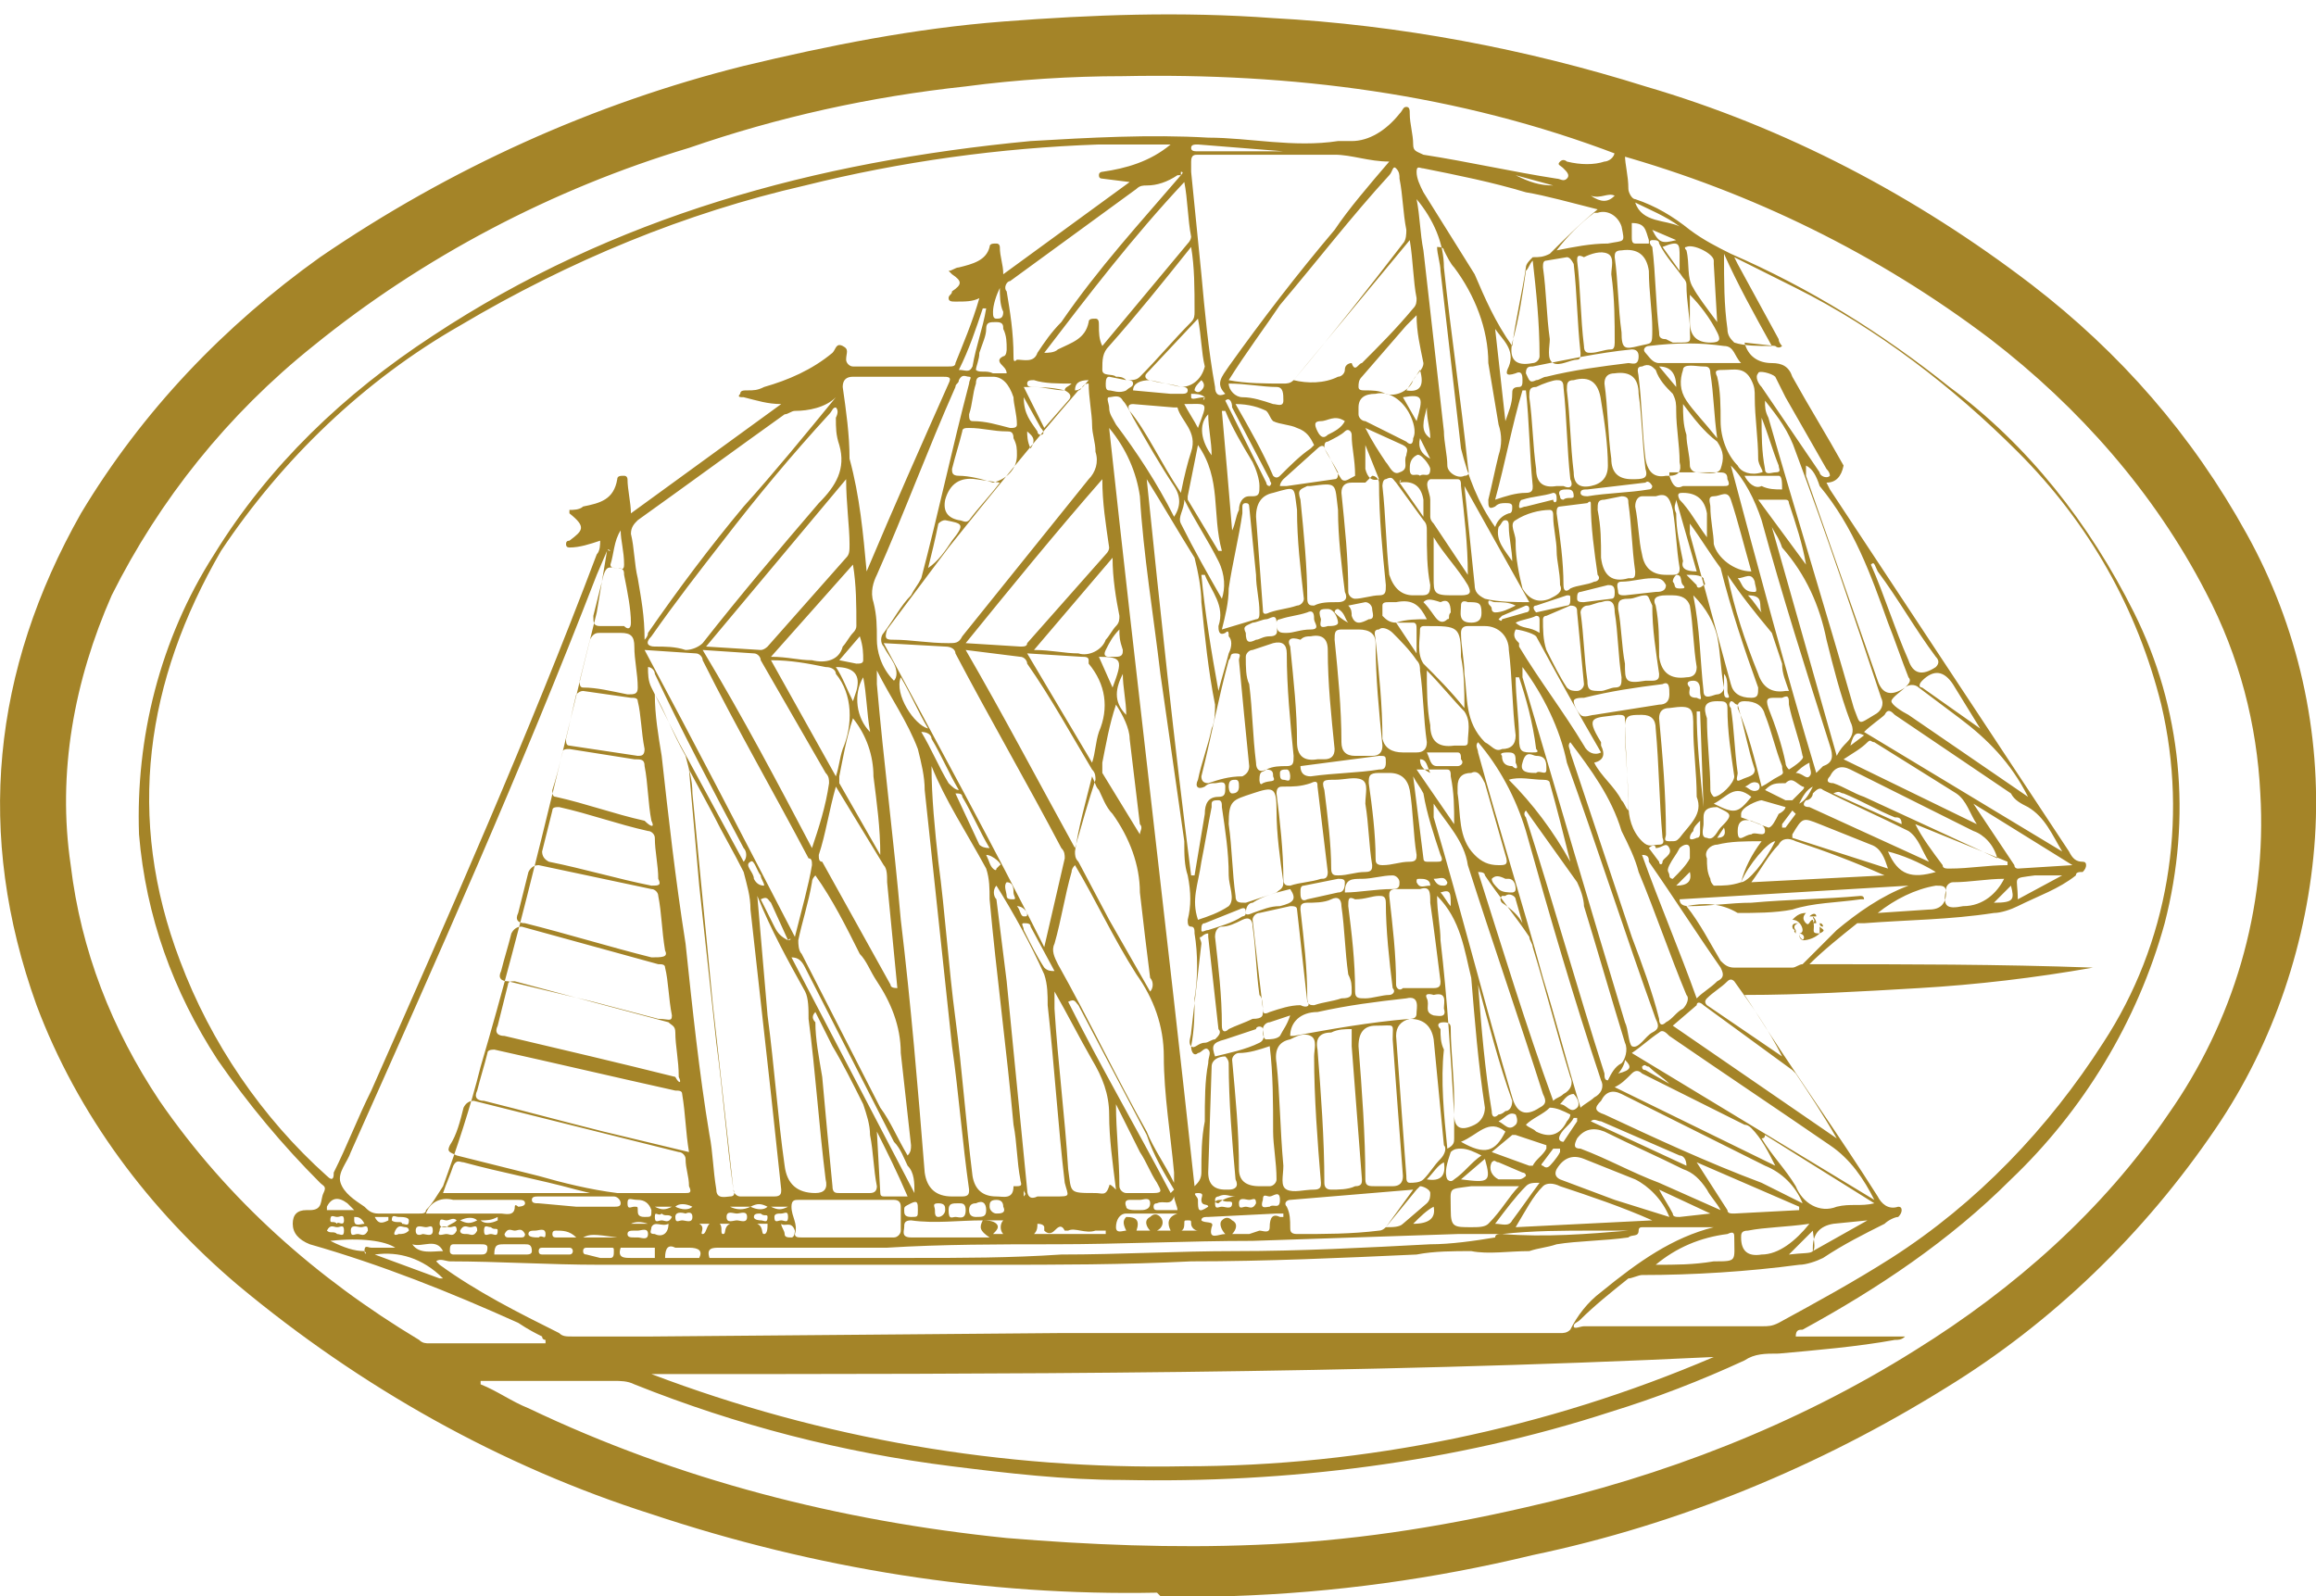 <?xml version="1.0" encoding="UTF-8"?>
<svg id="Layer_2" xmlns="http://www.w3.org/2000/svg" version="1.1" viewBox="0 0 67.8 46.73">
  <!-- Generator: Adobe Illustrator 29.5.1, SVG Export Plug-In . SVG Version: 2.1.0 Build 141)  -->
  <defs>
    <style>
      .st0 {
        fill: #a48428;
      }
    </style>
  </defs>
  <path class="st0" d="M32.57,32.23h0M49.17,31.83h0M49.07,31.83h0M53.67,23.03h0M51.67,11.63h0M26.27,29.13h0M41.97,23.43h0M41.97,15.73h0ZM51.77,15.33h0M49.47,15.13h0s0,.1,0,0h0M37.57,35.93h0M49.37,6.73h0M46.17,38.93h0ZM19.07,19.33h0M17.87,16.13h0c-.1-.1-.1,0,0,0h0M37.27,36.03h.2-.2M44.27,5.23h0M29.97,35.03c.1-.1,0-.1,0-.2v.2M41.57,22.23c0,.2.1.3.3.4-.1-.2-.1-.4-.3-.4M18.47,35.83h.5q-.3-.1-.5,0M36.87,34.93h.5-.5M14.07,35.73c.1.1.3.1.5,0v-.1c-.2.1-.3.1-.5.1q.1,0,0,0M22.57,35.33c.2.1.3.1.5,0h-.5M22.47,35.33c-.2-.1-.3-.1-.5,0,.2.1.4.1.5,0M9.87,35.83c0-.1.2.1.2-.1s-.1-.1-.2-.1-.2-.1-.2.1c0,.1.1,0,.2.1M13.97,35.73c-.1-.1-.3-.1-.5,0,.2.1.3.1.5,0M13.37,35.73c-.1-.1-.2,0-.3,0s-.2-.1-.2.1c0,.1.1.1.2.1.1-.1.2-.1.3-.2M21.37,35.33c.2.1.4.1.6,0h-.6M19.17,35.33c.2.1.3.1.5,0h-.5M29.77,26.53c.1.1.1.3.2.3s.1,0,.1-.1c0,0-.1-.2-.3-.2M10.67,35.83c-.1-.2-.2-.2-.3-.2v.1c0,.2.2.1.3.1M41.87,25.93c0-.2-.2-.2-.3-.2s-.1,0-.1.1c.1.2.2.1.4.1M31.87,11.13c-.3,0-.4.1-.4.3.2,0,.3-.2.4-.3M35.77,35.33c.1,0,.3.1.3-.1,0-.1-.2,0-.3-.1-.1,0-.2,0-.2.1,0,.2.1.1.2.1M20.27,35.33c-.2-.1-.4-.1-.5,0,.2.1.4.1.5,0M10.97,35.63c.1.2.2.2.4.1v-.1h-.4c.1,0,0,0,0,0M30.17,13.13c.2-.3,0-.4-.1-.5,0,.1,0,.3.1.5M22.17,35.83c.2.1.1.3.2.3s.1-.2.1-.3h-.3M20.47,35.83c.2.1,0,.3.1.3s.1-.2.2-.3h-.3ZM54.17,21.83l.4-.3c-.2-.1-.3-.1-.4.3M36.17,35.03c-.2,0-.3-.1-.5,0,0,0-.1,0-.1.1h0q0,.1.1.1c.1-.1.3-.2.5-.2M42.17,26.13c.1.1.2.3.3.4,0-.4,0-.5-.3-.4M35.27,11.63c-.1-.1-.3-.1-.4-.1v.1c0,.1.2,0,.4,0-.1.1,0,.1,0,0M48.97,17.03c.1.1,0,.2.2.2.1,0,.2,0,.1-.1s0-.3-.2-.3q-.1.1-.1.2M35.17,11.13c-.1.1-.2.2-.2.3q.1.1.2,0c.1-.1.1-.2,0-.3M39.47,18.23c-.1-.1-.1-.3-.3-.4,0,0-.1,0-.1.1.1.1.2.2.4.3-.1,0,0,0,0,0M50.47,19.73h0v.5c0,.1,0,.2.1.2s0-.1,0-.2c0-.2,0-.4-.1-.5M21.07,35.83c.1.1,0,.3.1.3s0-.2.2-.3h-.3ZM9.87,36.13c.1,0,.2.1.2-.1s-.1-.1-.2-.1-.2-.1-.3.1c.1.1.2,0,.3.1M14.37,35.93c-.1,0-.2-.1-.2.1s.1.1.2.1.2.1.2-.1c0-.1-.1,0-.2-.1M18.07,36.23c-.7-.1-.8-.1-1,0h1ZM53.07,23.03c-.2.1-.3.3-.4.5.2-.1.3-.3.4-.5M41.97,25.73c.1.2.2.2.3.2,0,0,.1,0,.1-.1h0c-.1-.2-.2-.1-.4-.1M22.87,35.83c0,.1.1.2.1.3s.1.1.2.1.1-.2.1-.2c-.1-.3-.3-.1-.4-.2M11.97,36.03c0-.1-.1-.1-.1-.1-.1,0-.2-.1-.3.1s.1.1.1.1c.1,0,.2,0,.3-.1h0M13.07,36.13c.1,0,.2.1.3-.1,0-.2-.1-.1-.2-.1s-.3-.1-.3.1c-.1.2.1.1.2.1M13.67,36.13c.1,0,.2.1.3-.1,0-.2-.1-.1-.2-.1s-.2-.1-.3.1c0,.1.1.1.2.1M36.47,35.33c.1,0,.2.1.3-.1,0-.2-.1-.1-.2-.1s-.3-.1-.3.1.1.1.2.1M11.77,35.83c.1,0,.2.1.2-.1,0-.1-.2-.1-.3-.1s-.2-.1-.2.1c.1.1.3,0,.3.1M51.57,17.93c-.1-.2.1-.5-.4-.5.2.2.3.4.4.5M35.37,35.33c0-.1-.2,0-.2-.2,0-.1.1-.2-.1-.2s0,.1,0,.2c0,.3,0,.4.3.2M51.07,23.03c.1,0,.2.2.4.1.1-.1,0-.2,0-.2-.2-.1-.3.1-.4.1M52.57,23.83s0-.1,0,0l-.1-.1-.3.4v.1h.1l.3-.4M29.47,25.83c-.1.1,0,.3,0,.4s.1.1.2.1,0-.1,0-.2c0-.1,0-.3-.2-.3M27.67,35.43c0-.1,0-.2-.2-.2s-.1.1-.1.2,0,.2.1.2.2-.1.2-.2M46.57,5.73c.3.2.5.2.7,0-.2-.1-.4.1-.7,0M41.87,12.83c0-.3-.1-.5-.1-.9-.1.4-.2.7.1.9M22.87,35.73c.1,0,.2.1.2-.1s-.1-.1-.2-.1-.2,0-.2.1c0,.2.1.1.2.1M49.77,24.03c-.1.1-.2.2-.2.3q-.1.1-.1.2c0,.1.2,0,.2,0,.1,0,.1-.1.1-.2,0,0,0-.1,0-.3M49.07,25.93q.5,0,.4-.4l-.4.4M22.27,35.53c-.1,0-.2,0-.2.1s.2.1.2.1c.1,0,.2.1.2-.1,0-.1-.1,0-.2-.1M52.57,22.63c.2,0,.3.2.4.1.1-.1,0-.2,0-.4-.2.1-.3.2-.4.3M48.37,6.73c.2.4.3.4.7.3l-.7-.3M18.67,36.23c.1,0,.3.1.3-.1s-.2-.1-.3-.1h-.1c-.1,0-.2,0-.2.1s.1.1.2.1h.1M37.77,22.73s0-.2-.1-.2-.2,0-.2.1,0,.2.1.2.2.1.2-.1M45.77,14.63c.1-.1.3,0,.3-.1,0-.2-.1-.2-.2-.2s-.3,0-.2.2q0,.1.1.1M16.87,36.23s0-.1,0,0c-.2-.2-.4-.2-.6-.2q-.1,0-.1.1t.1.1h.6M10.47,36.13c.1,0,.2.1.3-.1,0-.2-.1-.1-.2-.1s-.3-.1-.3.1.1.1.2.1M15.77,36.23c.1-.1.2.1.2-.1s-.2-.1-.3-.1-.2,0-.2.1.2.1.3.1M12.37,36.13c.1,0,.3.1.3-.1s-.1-.1-.2-.1-.3-.1-.3.1c0,.2.2.1.2.1M19.37,35.53c-.1.1-.2-.1-.2.1s.1.1.2.1.2.1.3-.1c-.1-.1-.2,0-.3-.1M45.47,5.43h0l-1.1-.3c.4.2.7.3,1.1.3M28.87,25.03c.1.2.1.3.2.4,0,0,.1.1.1,0l.1-.1c.1,0-.2-.3-.4-.3M35.97,23.03s0,.2.1.2q.2,0,.2-.2c0-.1,0-.2-.1-.2-.1,0-.2,0-.2.2M19.97,35.73c.1,0,.3.1.3-.1s-.2-.1-.2-.1c0,0-.3-.1-.3.1s.1.1.2.1M49.37,16.83c.1.1.2.2.3.3,0,.1.1.1.2,0,.1,0,0-.1,0-.2-.1-.1-.3-.1-.5-.1M21.57,35.73c.1,0,.3.1.3-.1s-.2-.1-.3-.1-.3-.1-.3.1.2.1.3.1M14.97,36.23h.3q.1,0,.1-.1h0c-.1-.2-.2-.1-.3-.1s-.2-.1-.3.1c0,0,0,.1.1.1h.1M37.17,35.33c.1-.1.3.1.3-.2s-.2-.1-.3-.1-.2-.1-.2.1c-.1.3.1.2.2.2M41.87,13.43c-.1-.2-.2-.4-.3-.6q-.1.4.3.6M26.47,35.43c0,.1,0,.2.2.2s.2,0,.2-.2,0-.3-.2-.2-.2.1-.2.2M43.87,32.83c.2.1.3.3.5.1.1-.1,0-.3,0-.3-.2-.1-.3.1-.5.2M45.77,33.43s.1,0,0,0l.4-.6v-.1h-.1c-.1.2-.3.3-.4.5-.1.2.1.2.1.2M36.87,22.83s0,.2.1.1c.2-.1.4,0,.3-.2,0-.1,0-.2-.2-.2-.1.1-.2,0-.2.3M41.17,11.43q.6.1.4-.6l-.4.6M22.37,25.93c0-.1-.1-.2-.1-.3-.1-.1-.2-.5-.3-.4-.2.1.1.3.1.5q.1.2.3.2M29.17,35.53c.1,0,.3,0,.2-.2q0-.2-.2-.2c-.2,0-.2.1-.2.2s.1.2.2.2M48.57,10.73l.5.6q0-.6-.5-.6M44.37,17.73c-.2-.1-.4-.1-.6-.1-.1,0-.2-.1-.2,0s.1.1.1.2.1.1.1.1h0c.2,0,.4-.1.6-.2M29.97,11.63c0,.5.2.7.4,1,0,0,0,.1.1.1s.1-.1,0-.2l-.5-.9M45.67,32.33c.2,0,.3.3.5.1.1-.1,0-.3-.1-.4-.2,0-.3.2-.4.3M44.37,22.33c0-.2,0-.3-.2-.3-.1,0-.3,0-.2.1,0,.2.1.3.3.3h0c.1.1.2.1.1-.1M34.37,35.03c-.1.3-.3.1-.5.2q-.1,0-.1.1,0,.1.1.1h.6c0-.1-.1-.3-.1-.4M49.77,20.23c0-.1,0-.3-.2-.3s-.2.1-.1.2c0,.1-.1.3.2.3.2.1.1,0,.1-.2M42.27,34.03c-.2.1-.3.3-.5.5q.6.1.5-.5M31.37,11.23c-.4,0-.8,0-1.1-.1-.1,0-.2,0-.2.1s.1.1.2.1c.3,0,.6.1.9.1,0-.1.1-.1.2-.2M58.37,26.43c.6,0,.6-.1.5-.5l-.5.5M19.57,35.83c-.2.1-.4-.1-.5.1,0,.1-.1.2.1.2.2.1.4,0,.4-.3M48.27,24.83l.3.4c0,.1.1.1.1,0s.3-.2.2-.4-.2,0-.4,0c0-.1-.1-.1-.2,0M50.87,16.93c.1.1.1.2.2.3.1.1.2.1.3.1s0-.2,0-.3c-.1-.3-.3-.1-.5-.1M44.77,17.83q0-.1-.1-.1l-.7.3-.1.1s.1.1.1,0l.7-.2s.1,0,.1-.1M33.27,35.43h.1c.1,0,.3,0,.3-.2s-.2-.1-.3-.1h-.3c-.2,0-.1.2-.1.2,0,.1.2.1.3.1M45.07,18.53v-.4q0-.1-.1-.1c-.2.1-.4.1-.6.2.2.2.4.1.7.3M28.57,35.23q-.2,0-.2.2,0,.2.2.2c.2,0,.3,0,.3-.2s-.1-.3-.3-.2M12.07,36.43c.2.3.6.2.9.2-.2-.4-.6-.1-.9-.2M45.67,33.73v-.1h-.2l-.3.4s-.1.1,0,.1q.1.1.2,0s.2-.2.3-.4M32.97,20.93c0-.4-.1-.8-.1-1.2-.2.4-.3.8.1,1.2M35.47,13.33c0-.4-.1-.8-.1-1.2-.3.3-.2.8.1,1.2M29.27,8.43h0c-.1.2-.2.5-.2.7,0,.1,0,.2.1.2s.2,0,.2-.2c-.1-.2-.1-.5-.1-.7M44.57,27.03h0l-.2-.7c0-.1-.2-.2-.3-.1h-.1c-.1.1,0,.2,0,.2.3.2.5.4.6.6M27.97,35.63c.1,0,.3.1.3-.2,0-.2-.1-.2-.2-.2-.2,0-.3,0-.3.2,0,.3.1.2.2.2M38.67,18.13c0,.1-.1.3.2.2.1,0,.3,0,.3-.1s-.1-.4-.3-.4-.3,0-.2.3M41.47,12.33c.2-.7.2-.8-.4-.7l.4.7M43.67,25.73c0,.1.1.2.2.3.1.1.3.1.4.1,0,0,.1,0,.1-.1,0-.2-.1-.3-.2-.3h-.1c-.2-.1-.3-.1-.4,0M41.97,35.33c-.2.1-.4.3-.6.5q.7,0,.6-.5M47.77,6.53v.4c0,.1,0,.2.1.2h.4v-.1c-.1-.3-.1-.5-.5-.5M32.47,11.03q-.1,0-.1.2c0,.1,0,.2.1.2s.3.1.5,0c.1-.1.2-.1.2-.2s-.1-.1-.2-.1l-.5-.1M10.37,35.43l-.2-.2q-.4-.3-.6.1v.1h.8ZM35.07,12.53c.3-.8.3-.7-.4-.7.1.2.3.5.4.7M39.97,13.03h0v.7q.1.4.4.3l-.4-1M52.37,36.73c.8-.1.8.1.7-.7l-.7.7M39.37,12.33c-.3-.2-.5,0-.7,0s-.2.1-.1.3c.1.2.2.2.3.1.2-.1.4-.2.5-.4M32.77,18.43c-.2.2-.3.4-.4.6q-.1.2.1.2h.2c.2,0,.2-.1.2-.2-.1-.3-.1-.4-.1-.6M17.57,36.83h.3c.1,0,.1-.1.1-.2s0-.1-.1-.1h-.7q-.1,0-.1.1,0,.1.1.1l.4.1M18.67,35.13q-.1,0,0,0c-.2,0-.3-.1-.3.1s.1.1.2.1.1,0,.1.1,0,.2.2.2.2,0,.2-.2q-.1-.3-.4-.3M16.27,36.73h.4c.1,0,.1-.1.1-.1,0,0,0-.1-.1-.1h-.8q-.1,0-.1.1,0,.1.1.1h.4M41.57,13.93c.1-.1.3.1.3-.2,0-.1-.3-.5-.4-.4-.2.1-.2.3-.2.4,0,.3.2.1.3.2M13.67,36.43h-.4c-.1,0-.1.1-.1.2s.1.1.1.1h.8c.1,0,.2,0,.2-.2,0-.1-.1-.1-.2-.1h-.4M43.47,33.93l-.7.6c.8.1.9.1.7-.6M30.27,36.13h2.1v-.1h-.3c-.3.1-.6-.1-.8,0h-.1c-.1-.2-.2-.1-.3,0s-.2.1-.3,0v-.1s0-.1-.2-.1c0,.1,0,.2-.1.3M44.97,17.93l.9-.2c.1,0,.1-.1.1-.2s0-.1-.1-.1c-.3.1-.6.2-.9.3-.1,0-.1.1,0,.2-.1,0,0,0,0,0M41.97,29.13s-.3-.1-.2.1c.1.2-.1.4.2.5.1,0,.4.1.3-.2,0-.2.1-.5-.3-.4M19.47,36.83h1c.1-.2,0-.3-.3-.3h-.4c-.2-.1-.3,0-.3.3M24.57,19.33l.5.1c.1,0,.2,0,.2-.1,0-.2,0-.4-.1-.7l-.6.7M49.77,20.83h-.1c0,.9.1,1.8.2,2.8l-.1-2.8M44.97,22.63c.1-.1.3.1.3-.1s0-.4-.3-.4c-.1,0-.3-.2-.4.2-.1.3.2.3.4.3M51.97,24.63c-.2,0-.8.7-1,1.2.2,0,.7-.6,1-1.2M44.27,16.43c0-.3-.1-.7-.1-1,0-.1,0-.2-.1-.2s-.1.1-.2.2c-.1.4.2.7.4,1M41.47,19.13v-.7c0-.1,0-.2-.1-.2h-.5l.6.9M42.97,17.63s-.2-.1-.2.1-.1.5.3.5c.3,0,.3-.2.3-.3,0-.3-.1-.3-.4-.3M19.17,36.53h-1c-.1.3.1.3.3.3h.7v-.3ZM18.17,15.53h0c-.2.3-.2.7-.3,1,0,.1.1.1.2.1s.2.1.2-.1c0-.4-.1-.7-.1-1M37.77,29.73l-.6.2c-.1,0-.2.1-.2.2s0,.3.1.3.3,0,.4-.1c.1-.2.2-.3.3-.6M30.87,28.43l-.7-1.3c0-.1-.1-.1-.2-.1s0,.1,0,.2c.2.4.4.8.6,1.1.1.1.2.1.3.1M14.47,36.73h.9c.1,0,.2,0,.2-.1,0-.2-.1-.2-.2-.2h-.6c-.2,0-.3,0-.3.3M37.57,4.43h0l-2.5-.2c-.1,0-.2,0-.2.1s.1.1.2.1h2.5M39.47,17.73c.1.1.1.2.1.3.1.3.3.2.5.1.2,0,.1-.2.1-.3s-.1-.2-.2-.2l-.5.1M45.57,14.63c0-.1,0-.2-.1-.2-.3.1-.6.1-.9.2-.1,0-.1.2-.1.2,0,.1.1,0,.2,0l.8-.2c0,.1.1.1.1,0M32.57,20.13c.3-.8.3-.9-.4-.9h0l.4.9M47.07,17.13l-.8.2c-.1,0-.1.1-.1.2s.1.1.2.1l.8-.1c.1,0,.1-.1.1-.2,0-.2-.1-.2-.2-.2M41.67,17.63c.2.2.3.4.4.5.1.1.2.1.3,0,.1,0,0-.1.1-.2,0-.3-.1-.4-.3-.3-.3-.1-.4-.1-.5,0M33.17,11.43l1.1.1h.3c.1,0,.2,0,.2-.1s-.1-.1-.2-.1c-.3-.1-.6-.1-.9-.2-.3,0-.5.1-.5.3h0M51.27,24.43c.1-.1.4.1.4-.1s-.2-.2-.4-.3h0q-.4-.1-.4.3c0,.4.2.1.4.1M41.77,22.03c.1.2.1.4.3.4h.6c.1,0,.2-.1.1-.2,0-.1,0-.2-.1-.2h-.9M36.47,26.73c0-.1,0-.2-.2-.1l-1,.4c-.1,0-.1.1-.1.2h0c0,.1.1,0,.2,0,.3-.1.7-.2,1-.4,0,0,.1,0,.1-.1M25.47,21.43c-.1-.6-.1-1.1-.2-1.6-.3.5-.2,1.2.2,1.6M24.47,19.53c.2.3.3.6.5,1l.1-.3q.2-.7-.6-.7h0M40.97,14.13l.7,1v-.5q-.1-.6-.7-.5c.1-.1,0-.1,0,0M27.17,21.33c-.3-.5-.5-1-.8-1.5-.2.5.4,1.4.8,1.5M51.57,12.23h0c0,.5,0,1,.1,1.5,0,.2.2.1.3.1.2,0,.1-.1.1-.2-.2-.5-.3-.9-.5-1.4M49.47,25.13v-.2c0-.1,0-.2-.1-.2s-.2.1-.2.1c-.1.2-.2.3-.3.5s0,.2,0,.3.1.1.1.1c.2-.2.4-.4.5-.6M28.07,10.83c.2,0,.3.1.4-.1.1-.6.3-1.1.4-1.7h-.1c-.2.6-.4,1.2-.7,1.8M44.17,34.53h.3c.1,0,.2-.1.2-.1,0-.1-.1-.1-.1-.1l-.7-.3c-.1,0-.1-.1-.2,0-.1.2,0,.4.2.5h.3M51.27,23.33c-.5-.4-.7,0-1.1.2.6.3.7.3,1.1-.2M37.77,26.03c-.4.1-.8.2-1.1.4-.1,0-.2.1-.2.3,0,.1.2,0,.2,0,.3-.1.5-.2.8-.2.4-.1.5-.2.3-.5M59.07,26.33l1.3-.7h-.8c-.7.1-.5,0-.5.7q0-.1,0,0M36.47,18.53c0,.3.1.3.3.2.1,0,.2-.1.4-.1.3,0,.2-.2.2-.4,0-.3-.2-.1-.3-.1s-.3.1-.4.1c-.2.1-.3.1-.2.3M50.07,35.53h0l-1.5-.7c.1.2.3.5.4.7,0,.1.1.1.2.1l.9-.1M26.97,21.43c.3.5.5,1,.8,1.5.1.1.2.2.3.2-.3-.5-.5-1-.8-1.5,0-.1-.1-.2-.3-.2M51.67,23.13l.6.3h.2c.1-.1.2-.2.3-.3,0,0,.1-.1,0-.1-.2-.1-.3-.3-.5-.1-.3,0-.4,0-.6.2M48.37,16.93c-.3,0-.6.1-.9.1-.2,0-.1.2-.1.3s.1.1.2.1l.9-.1c.1,0,.3,0,.3-.2-.1-.2-.2-.2-.4-.2M49.87,23.93v.2c0,.1-.1.4.1.4.2.1.3-.2.4-.3.4-.4.3-.4-.1-.6-.3,0-.4.1-.4.3M38.27,26.33l.9-.2c.2,0,.2-.2.2-.3s-.1-.1-.2-.1l-1,.2c-.1,0-.1.1-.1.2s0,.3.2.2M43.77,35.83c.2,0,.4.1.5-.1.3-.4.5-.7.8-1.1-.2,0-.3,0-.4.1-.3.3-.6.7-.9,1.1M48.87,13.93c.1.3.2.4.4.3h1.2c.1,0,.2,0,.1-.2,0-.2-.1-.2-.3-.2h-1.4M49.97,15.73v-.7q-.1-.6-.7-.6c-.1,0-.2,0-.1.2.3.3.5.7.8,1.1M35.87,11.73s0,.1,0,0c.4.8.8,1.6,1.2,2.4,0,0,0,.1.1.1.1-.1,0-.1,0-.2l-1.1-2.1c0-.2-.1-.3-.2-.2M42.77,33.43c.7.4,1,.3,1.3-.3-.5-.4-.8.1-1.3.3M46.47,14.53c.6-.1,1.2-.1,1.8-.2.1,0,.1-.1.1-.1,0,0-.1-.2-.2-.1l-1.7.2c-.1,0-.2,0-.2.1q0,.1.2.1M37.37,18.23c0,.3.1.3.3.3s.4-.1.7-.1.1-.2.1-.3,0-.3-.2-.2c-.3.1-.5.1-.8.2,0,0-.1,0-.1.1M41.77,18.13c-.2-.4-.4-.6-.9-.5h-.2c-.1,0-.2,0-.2.1v.3c.1.1.2.2.4.2.3-.1.6-.1.9-.1M27.17,16.63h0c.3-.2.5-.5.7-.8.4-.5.3-.5-.2-.6q-.1,0-.2.1c-.1.5-.2.9-.3,1.3M43.37,33.83c-.2-.1-.4-.2-.6-.2-.1,0-.2,0-.3.1-.1.3-.2.6-.1.8q.1.1.2,0c.3-.2.5-.5.8-.7M54.67,35.73h0l-1,.1q-.6.1-.6.7v.1l1.6-.9M52.27,23.63l-.7-.2c-.1,0-.6.2-.6.4v.1c.3.1.5.2.8.3.1,0,.2-.2.3-.4.2-.1.2-.2.2-.2M40.57,35.93c.2,0,.4,0,.5-.1l.7-.6c.1-.1.1-.2.1-.3s-.2-.2-.3-.2l-.1.1-.9,1.1M49.67,16.73c-.2-.7-.4-1.4-.6-2.1,0,.1-.1.2,0,.4,0,.5.1.9.2,1.4q-.1.3.4.3M35.57,30.93c.4-.1.9-.2,1.3-.4.2-.1.1-.3.1-.4s-.2-.1-.2,0c-.3.1-.6.2-.9.3-.4.1-.4.2-.3.5M44.67,32.93c.1.1.2.1.3.2q.6.3.9-.3s.1-.1.1-.2c-.2-.1-.4-.2-.6-.2-.2.2-.5.3-.7.5M39.37,26.13c.4,0,.9-.1,1.4-.1.2,0,.2-.1.2-.2s-.1-.2-.2-.2c-.3,0-.6.1-.9.1s-.5,0-.5.4M35.97,11.23c0,.2.2.4.4.4.3,0,.6.1.9.2.1,0,.3.1.3-.1s0-.4-.2-.4c-.4,0-.9-.1-1.4-.1M44.47,19.83h-.1c0,.6.1,1.2.1,1.8,0,.4.1.4.4.4.1,0,.2,0,.1-.1-.1-.8-.3-1.5-.5-2.1M49.47,8.63h0v.8q0,.6.6.6c.3,0,.3-.1.2-.3-.2-.4-.5-.8-.8-1.1M16.87,35.33h1.1c.1,0,.2,0,.2-.1s-.1-.2-.2-.2h-2.2c-.1,0-.2,0-.2.1s.1.1.2.1l1.1.1M39.97,12.53h0c.2.4.4.7.6,1,.1.1.2.4.4.3.3-.1.1-.3.2-.5,0-.1.1-.2-.1-.3l-1.1-.5M44.07,12.33h0c.1-.3.2-.5.2-.8,0-.1,0-.2.2-.2.1,0,.1-.1.1-.2s0-.3-.2-.2c-.3.1-.3,0-.2-.2.2-.5-.2-.8-.4-1.1l.3,2.7M42.57,24.13h0c0-.5,0-.9-.1-1.4,0-.1,0-.2-.1-.2h-.9l1.1,1.6M38.07,22.43c0,.2.1.3.3.3.7-.1,1.4-.1,2-.2.1,0,.2,0,.2-.2s0-.2-.2-.2c-.8.1-1.5.2-2.3.3M50.67,20.53c-.1.1,0,.2,0,.2.1.6.1,1.2.2,1.9,0,.1-.1.3.1.2s.4-.1.4-.3c-.2-.6-.3-1.2-.5-1.9-.1,0-.1-.1-.2-.1M25.67,33.13h0l.1,1.8q0,.1.1.1h.7c-.3-.7-.6-1.3-.9-1.9M39.67,13.93c0-.5-.1-.8-.1-1.2,0-.1-.1-.2-.2-.1s-.3.2-.5.3c-.1,0-.1.1-.1.2.2.3.3.6.5.9.1.1.2,0,.4-.1,0,.1,0,0,0,0M30.57,12.53l.7-.8c.1-.1.1-.2-.1-.3-.4-.1-.8-.1-1.2-.1l.6,1.2M43.67,33.73l1.1.4h.1c.1-.2.3-.3.4-.5v-.1l-.9-.3h-.1l-.6.5M29.47,10.23c0-.2,0-.4-.1-.6,0-.1,0-.2-.2-.2s-.3,0-.3.2-.1.4-.2.7c0,.2-.1.4-.1.5.1.1.3,0,.5.1h.4q0-.1-.1-.2c-.1-.1-.2-.2,0-.3.1,0,.1-.2.1-.2M42.37,33.63c.2-.1.2-.2.2-.3v-1.1c0-.7-.1-1.5-.1-2.1,0-.1,0-.2-.2-.2s-.2.1-.1.2c0,.2,0,.4.1.6-.1.9,0,1.9.1,2.9M58.67,25.73c-.5,0-1,.1-1.5.1-.1,0-.2.1-.2.2h0c-.1.5,0,.6.5.5.6,0,1-.4,1.2-.8M54.97,26.73l1.5-.1q.5,0,.5-.5c0-.2-.1-.2-.3-.2-.6.1-1.2.4-1.7.8M41.97,15.73h0v1.2c0,.4,0,.5.5.5h.3c.3,0,.3-.1.2-.3-.3-.5-.7-.9-1-1.4M37.67,14.23l1.4-.2c.1,0,.1-.1.1-.2-.1-.2-.3-.5-.4-.7,0-.1-.1-.1-.2,0l-1,.9s-.1.1-.1.2q.1,0,.2,0M34.27,34.93l.1-.1c-.3-.5-.6-1-.8-1.6l-2-3.8c-.1-.1-.1-.2-.3-.1.9,1.8,2,3.7,3,5.6M41.37,22.73c.1.8.2,1.6.3,2.4q0,.1.1.1h.3c.1,0,.2,0,.1-.2-.2-.6-.4-1.2-.5-1.8-.1-.2-.2-.3-.3-.5M35.77,17.53c.1-.3.1-.7-.1-1.1-.3-.6-.7-1.2-1-1.8,0,.3-.2.5-.1.7.4.8.8,1.5,1.2,2.2M35.67,20.23h0c.1-.4.2-.7.3-1.1.1-.2.1-.4,0-.5,0-.1,0-.2-.1-.1-.2.1-.2-.1-.2-.2.2-.6-.2-1-.4-1.5h-.1c.1,1.1.3,2.3.5,3.4M50.97,10.63c-.2-.2-.2-.5-.5-.5-.7-.1-1.4-.1-2.2,0-.1,0-.2.1-.1.2.1.1.2.3.4.3h2.4M52.17,20.43h-.2c-.2,0-.3,0-.2.3.2.5.4,1.1.5,1.6q0,.1.1.2s.5-.3.4-.4c-.1-.5-.3-1-.4-1.5,0-.2,0-.3-.2-.2M49.27,11.83c0,.3,0,.6.1.9,0,.3.1.6.1.9,0,.1.1.2.2.2.2,0,.6.1.7-.1.1-.3.1-.5-.1-.8-.4-.3-.7-.7-1-1.1M12.47,35.53h2.2c.1,0,.4.1.4-.2,0-.1.1,0,.1,0,0,0,.2,0,.2-.1s-.1-.1-.2-.1h-1.9c-.4-.1-.7.1-.8.4M45.57,7.33c.5-.1,1-.2,1.5-.2.5-.1.5,0,.4-.5-.1-.3-.4-.5-.7-.4h-.1c-.4.3-.8.7-1.1,1.1M48.47,37.03c.6,0,1.1,0,1.7-.1.7,0,.6,0,.6-.7,0-.1,0-.2-.2-.1-.8.1-1.5.4-2.1.9M21.77,25.23c.1-.1.1-.3,0-.4-.9-1.7-1.8-3.4-2.6-5.1,0-.1-.1-.2-.2-.2,0,.2,0,.4.1.6l.8,1.6,1.9,3.5M53.57,13.93q0-.1-.1-.2l-1.2-2.1c-.1-.2-.2-.4-.3-.6-.1-.1-.5-.2-.5-.1-.1.1,0,.3.1.4l1.7,2.5c0,.1.2.2.3.1M52.97,35.83c-.7.1-1.3.1-1.8.2-.2,0-.2.1-.2.2q0,.6.6.5c.5,0,1-.4,1.4-.9M50.27,12.83c-.1-.7-.1-1.3-.2-1.9,0-.2-.1-.2-.2-.2-.2,0-.6-.1-.6.1-.1.3-.1.6.1.9.2.3.5.6.9,1.1M47.97,10.43q0-.2-.2-.2c-1,.1-1.9.3-2.9.5-.1,0-.2,0-.2.2.1.2.1.3.3.2.1,0,.2-.1.3-.1.8-.2,1.6-.3,2.4-.4.1,0,.3.1.3-.2M50.27,9.43h0l-.1-1.7v-.1c0-.2-.6-.5-.8-.4,0,0-.1,0,0,.1.1.4,0,.8.2,1.1.1.2.4.6.7,1M18.47,18.23c0-.4-.1-.9-.2-1.4,0-.1,0-.2-.2-.2s-.3-.1-.4.2c-.1.4-.2.8-.3,1.2,0,.2,0,.3.2.3h.7c.1.1.2.1.2-.1M49.57,17.43s0,.1,0,0c.2,1,.2,1.9.3,2.8,0,.3.3.1.4.1s.2-.1.2-.2c-.1-.5-.1-1-.2-1.5-.1-.4-.3-.8-.7-1.2M43.27,28.83h0s0,.1,0,0c.1,1.3.2,2.5.4,3.7,0,.2.1.2.2.1.1,0,.2-.1.2-.1.1,0,.2-.1.2-.3-.4-1.1-.7-2.3-1-3.4M51.57,24.63c-.5,0-.9,0-1.3.1-.2,0-.4.2-.3.4,0,.2,0,.4.1.6q0,.1.1.2c.3,0,.5,0,.8-.1.1-.4.3-.8.6-1.2M29.27,14.13l-.7-.1q-.7-.1-.9.6-.1.5.4.6c.1,0,.2.1.3,0,.3-.4.6-.7.9-1.1M44.87,7.63c-.1.1-.1.2-.2.3-.1.7-.2,1.4-.4,2.1-.1.5.1.7.6.6.1,0,.2-.1.2-.2h0c0-1-.1-1.9-.2-2.8M35.07,13.03c-.1.5-.2,1-.3,1.5v.1c.3.5.6,1,.9,1.5h.1c-.3-1.1,0-2.1-.7-3.1M48.67,20.03c-.8.1-1.5.2-2.3.4-.1,0-.3,0-.3.1s.1.3.2.4c.1.1.3,0,.4,0,.6-.1,1.3-.2,1.9-.3.2,0,.3-.1.3-.3s0-.4-.2-.3M40.27,11.53q-.5,0-.5.4v.2c0,.1.1.2.2.2.4.2.8.4,1.2.6.1.1.2.1.2-.1.1-.2,0-.5-.1-.7-.2-.4-.6-.7-1-.6M29.07,11.03h-.3c-.1,0-.2,0-.2.2-.1.3-.1.6-.2.9,0,.1,0,.2.1.2.4,0,.7.1,1.1.2.1,0,.2,0,.2-.1,0-.3-.1-.6-.1-.8q-.2-.6-.6-.6M35.67,30.13c-.1-.9-.2-1.8-.3-2.7v-.1q-.1,0-.2.1c-.1,0,0,.1,0,.2-.1.9-.2,1.7-.3,2.6,0,.1-.1.3,0,.4.1.1.2-.1.4-.1.1,0,.2-.1.3-.1.1-.1.2-.2.1-.3M36.07,15.53h0c.1-.2.1-.4.2-.6,0-.2.1-.4.3-.4h.1c.2,0,.2-.1.2-.3s-.1-.5-.2-.7c-.3-.5-.6-1-.8-1.5h-.1c.1,1.1.2,2.3.3,3.5M51.27,16.73c-.2-.7-.4-1.5-.6-2.1-.1-.3-.3-.1-.5-.1s-.1.2-.1.3c0,.4.1.8.1,1.1.1.4.6.8,1.1.8M49.97,21.03c0,.7.1,1.4.1,2.1q0,.1.1.2c.2,0,.6-.4.6-.6-.1-.7-.2-1.3-.2-2,0-.2-.1-.2-.3-.2-.4,0-.4.2-.3.5M49.67,34.03q0,.1,0,0l.9,1.4c0,.1.1.1.2.1l1.9-.1v-.1l-3-1.3M34.37,15.13c.2-.3.2-.6,0-.9-.4-.6-.8-1.3-1.2-2-.1-.2-.2-.4-.3-.5-.1-.2-.3-.1-.4-.1s0,.2,0,.3c0,.2.1.3.2.5.6.8,1.2,1.7,1.7,2.7M57.77,23.53h0c.4.6.8,1.2,1.2,1.8,0,.1.1.1.1.1l1.6-.1-2.9-1.8M32.67,32.33h0c0,.8.1,1.6.1,2.4,0,.1.1.2.2.2h.8c.3,0,.2-.1.1-.3-.2-.3-.3-.6-.5-.9l-.7-1.4M54.77,16.53c.4.9.7,1.9,1.1,2.8q.2.6.8.2c.1-.1.1-.2,0-.3-.6-.8-1.1-1.7-1.7-2.5-.1-.2-.1-.3-.2-.2M26.77,34.93c0-.3,0-.6-.2-.8-.1-.2-.2-.5-.4-.7l-2.6-5.1c-.1-.2-.2-.3-.4-.3l3.6,6.9M51.57,23.03c.2-.1.3-.2.5-.3.2-.1.1-.1.1-.3-.2-.5-.3-1-.5-1.5q-.1-.4-.6-.4c-.2,0-.2.1-.2.2.3.7.5,1.5.7,2.3M44.47,34.73h-1.4c-.7.1-.6,0-.6.7,0,.5.1.5.6.5.2,0,.4,0,.5-.1.4-.4.6-.8.9-1.1M35.07,9.33l-1.5,1.6c-.1.1,0,.2.1.2l.9.2c.3,0,.6-.2.7-.6-.1-.4-.1-.9-.2-1.4M41.77,19.63h0c0,.5,0,1.1.1,1.6q0,.7.7.6h.3q.1,0,.1-.1c0-.3.1-.6-.1-.9-.3-.3-.7-.8-1.1-1.2M50.47,7.43h0c0,.8,0,1.5.1,2.2,0,.2.1.3.2.4.3.1.7.1,1.1.1-.5-.9-1-1.8-1.4-2.7M46.87,22.03c-.7-1.2-1.3-2.3-1.9-3.4-.1-.1-.5-.2-.6-.2-.1.2,0,.3.1.4v.1c.6,1,1.3,1.9,1.9,2.9.1.2.3.3.5.2M44.67,11.43h-.1c-.3,1-.5,2.1-.8,3.2.3-.1.6-.2.9-.2.2,0,.2-.1.2-.2-.1-1-.1-1.9-.2-2.8M42.87,20.73h0c0-.5,0-1-.1-1.5,0-.9-.1-.9-1-.9h-.1s-.1,0-.1.1c0,.3-.1.7.1,1,.4.4.8.8,1.2,1.3M42.97,16.83h0c0-.9-.1-1.7-.2-2.6,0-.1,0-.2-.1-.2h-.8c-.2.1,0,.4,0,.6v.5q0,.1.1.2l1,1.5M46.37,20.03l-.2-2.1c0-.1,0-.2-.2-.2l-.7.3c-.1,0-.1.1-.1.1,0,.3,0,.6.1.9.2.4.4.8.6,1.1.1.1.2.1.3.1s.2-.1.2-.2M48.97,10.03h.1c.5,0,.4,0,.4-.4s-.1-.8-.1-1.3q0-.1-.1-.2c-.2-.3-.5-.6-.7-1,0-.1-.1-.1-.2-.1s-.1.1,0,.2c.1.8.1,1.7.2,2.5,0,.1,0,.2.2.2l.2.1M37.77,30.33h.1c1.1-.2,2.2-.4,3.4-.5.2,0,.2-.1.2-.2s.1-.5-.3-.4c-.9.1-1.7.2-2.6.4-.5,0-.8.3-.8.7M32.67,20.63c-.2.6-.3,1.2-.4,1.7v.3l1.1,1.8c0-.1.1-.2,0-.3-.1-.8-.2-1.7-.3-2.5,0-.3-.2-.7-.4-1M35.07,26.93c.3-.1.6-.2.9-.4.2-.2,0-.6,0-.9,0-.7-.1-1.3-.2-2,0-.1,0-.2-.1-.2s-.2,0-.2.1v.1c-.1.5-.2,1.1-.3,1.6-.1.7-.3,1.1-.1,1.7M48.87,35.63c-.2-.5-.6-.9-1-1.1-.5-.2-1-.4-1.5-.6q-.5-.2-.8.3-.1.2.1.3l1.6.6,1.6.5M41.47,9.23l-.3.3-1.3,1.5c-.1.1-.1.2-.1.3s.1.1.2.1c.2,0,.4,0,.6.1.3.1.7-.1.8-.4.1-.2.3-.3.3-.5-.1-.5-.2-.9-.2-1.4M47.47,14.53l-.5.1c-.2,0-.2.1-.2.3.1.5.1.9.1,1.4q.1.8.8.6h.1c.1,0,.1-.1.1-.2-.1-.7-.1-1.3-.2-2,0-.1,0-.2-.2-.2M48.47,14.53h-.4c-.1,0-.2.1-.2.3.1.5.1,1,.2,1.4q.1.6.7.6h.2c.2,0,.2-.1.2-.2-.1-.6-.1-1.1-.2-1.7-.1-.4-.2-.5-.5-.4M35.77,18.43l1-.3c.1,0,.1-.1.1-.2,0-.4-.1-.7-.1-1.1l-.2-2q0-.1-.1-.1-.1,0-.1.1v.2c-.1.7-.3,1.5-.4,2.2,0,.4-.1.8-.2,1.2M12.97,34.93h4.3l-.4-.1c-1.1-.3-2.2-.5-3.3-.8-.1,0-.2-.1-.3.1-.1.3-.2.5-.3.8M29.77,13.33c0-.2,0-.3-.1-.5,0-.2-.1-.2-.2-.2-.4,0-.7-.1-1.1-.1-.1,0-.2,0-.2.1-.1.4-.2.7-.3,1.1,0,.1,0,.2.2.2.3,0,.7.1,1,.2.4-.1.7-.4.7-.8h0M48.17,17.43c-.2,0-.3.1-.5.1-.3,0-.3.1-.3.3.1.5.1,1.1.2,1.6,0,.5,0,.6.6.5h.2c.2,0,.2-.1.2-.2-.1-.7-.2-1.3-.2-2-.1-.2-.1-.3-.2-.3M36.17,11.83c.4.7.8,1.4,1.1,2.1q.1.1.2,0c.3-.3.6-.6.9-.8l.1-.1c-.1-.2-.2-.4-.5-.5-.2-.1-.5-.1-.7-.2-.1-.1-.1-.2-.2-.3-.2-.1-.5-.2-.9-.2M18.67,20.13c0-.4-.1-.8-.1-1.2,0-.3-.1-.4-.4-.4h-.6c-.1,0-.2,0-.3.2-.1.4-.2.8-.3,1.2,0,.1,0,.2.1.2.4,0,.8.1,1.3.2.2,0,.3,0,.3-.2M46.27,17.93c.1.7.1,1.3.2,2,0,.3.1.3.4.3.1,0,.3-.1.4-.1.2,0,.2-.1.2-.3-.1-.6-.1-1.3-.2-1.9,0-.3-.1-.4-.4-.3-.1,0-.3.1-.4.1-.1,0-.2.1-.2.2M25.77,25.03h0c0-.8-.1-1.5-.2-2.3,0-.6-.2-1.2-.6-1.7h0c-.2.6-.3,1.2-.4,1.7v.2c.4.7.8,1.4,1.2,2.1M48.07,25.03c.5,1.4,1.1,2.8,1.6,4.2.2-.2.4-.3.6-.5.2-.1.2-.2.1-.4-.7-1-1.4-2.1-2.1-3.1,0-.1,0-.2-.2-.2M48.97,17.43h-.2c-.3,0-.4.1-.3.3.1.5.1,1,.1,1.5q.1.7.8.6c.2,0,.3-.1.3-.3-.1-.6-.1-1.2-.2-1.8q-.1-.3-.5-.3M43.07,22.63q-.4,0-.4.4v.2c.1.6,0,1.3.5,1.8.2.2.4.3.7.3.2,0,.3,0,.2-.3-.2-.7-.4-1.4-.6-2.1-.1-.2-.2-.4-.4-.3M46.47,14.73l-.8.1c-.1,0-.1.1-.1.2.1.7.2,1.4.2,2.1,0,.2.1.2.2.1.2-.1.5-.1.7-.2.1,0,.2-.1.1-.2-.1-.7-.2-1.4-.2-2.1,0,0,0-.1-.1,0M34.57,14.43c.1-.5.2-.9.3-1.2.2-.6-.3-.9-.4-1.3h-.1l-1.2-.1q-.2,0-.1.2c.5.6.9,1.5,1.5,2.4M55.17,25.63h0c-.9-.4-1.7-.7-2.6-1-.2-.1-.4-.1-.5.1-.3.3-.5.7-.8,1.1l3.9-.2M42.87,14.23h0c.1,1,.2,1.9.3,2.9,0,.2.1.3.3.4.4.1.9.1,1.3.1l-1.9-3.4M35.37,34.33q0,.5.5.5h.1c.2,0,.3-.1.2-.3-.1-1.1-.2-2.3-.2-3.4q0-.1-.1-.2c-.2,0-.4.1-.4.3l-.1,3.1M57.87,24.13h0c-.2-.3-.3-.7-.6-.9-.8-.5-1.6-1-2.4-1.5-.1,0-.1-.1-.2,0-.2.2-.4.3-.7.5l3.9,1.9M48.37,35.73s0-.1,0,0c-.9-.4-1.8-.7-2.7-1-.2-.1-.4-.1-.5,0-.3.3-.5.7-.8,1.2l4-.2M36.57,22.43c-.1-1-.2-2-.3-3.1,0-.1.1-.2-.1-.2s-.1.1-.2.2c-.3,1.1-.5,2.2-.8,3.4q0,.2.2.2c.3-.1.6-.2,1-.2q.2-.1.2-.3M46.17,7.63c.1.8.1,1.7.2,2.5,0,.2.1.2.2.2.2,0,.4-.1.6-.1q.1,0,.1-.2c0-.6,0-1.3-.1-2,0-.2.1-.5-.1-.6-.2-.1-.5,0-.7.1h0c-.2-.1-.2,0-.2.1M45.67,17.13c0-.4-.1-.7-.1-1s-.1-.7-.1-1c0-.1,0-.2-.1-.2-.3,0-.7.1-1,.3-.2.1,0,.4,0,.6v.1c0,.4.1.9.2,1.3q.3.5.8.3c.2-.1.4-.2.3-.4M49.47,15.33v.3l1.2,4.4q.1.4.6.4c.2,0,.2-.1.2-.3-.4-1.1-.8-2.3-1.1-3.5-.3-.4-.6-.9-.9-1.3M48.37,9.63c0-.5-.1-1.1-.1-1.7q-.1-.7-.8-.6c-.2,0-.2.1-.2.2.1.7.1,1.5.2,2.2,0,.5.1.5.5.4s.4,0,.4-.5M45.87,7.53l-.6.1c-.1,0-.1.1-.1.2.1.7.1,1.4.2,2.1,0,.2-.1.6.1.7.2.1.5-.1.7-.1.1,0,.1-.1.1-.2-.1-.9-.1-1.7-.2-2.6q-.1-.2-.2-.2M48.77,13.93h.1q.4,0,.3-.4c0-.5-.1-1-.1-1.5,0-.2,0-.3-.1-.5-.2-.2-.4-.4-.5-.7-.1-.1-.2-.2-.4-.1-.2,0-.1.2-.1.3.1.8.1,1.6.2,2.4q.1.6.6.5M47.07,13.63c0-.6-.1-1.3-.2-1.9q-.1-.8-.8-.6c-.2,0-.2.1-.2.3.1.8.1,1.6.2,2.4q0,.5.5.4.5-.1.5-.6M48.17,13.73c-.1-.8-.1-1.5-.2-2.2q0-.7-.7-.6c-.2,0-.3.1-.3.3.1.7.1,1.5.2,2.2q0,.6.6.6c.3,0,.5,0,.4-.3M51.47,13.43c0-.6-.1-1.2-.1-1.8,0-.2,0-.3-.1-.5-.2-.4-.5-.3-.8-.3-.2,0-.3,0-.2.2.1.4.1.9.1,1.3,0,.5.2,1,.5,1.3.1.2.4.3.7.2.1,0-.1-.2-.1-.4h0M45.97,14.03c-.1-.9-.1-1.8-.2-2.7,0-.2-.1-.2-.2-.2s-.4.1-.6.2c-.2,0-.2.1-.2.3.1.7.1,1.4.2,2.1q0,.6.6.5h.2c.2.1.3,0,.2-.2M41.37,17.43h.2c.2,0,.3,0,.3-.3-.1-.5-.1-1-.1-1.6,0-.1,0-.2-.1-.3l-.8-1.1c-.1-.1-.1-.2-.3-.1-.1,0-.1.2-.1.2.1.9.1,1.7.2,2.6q.2.6.7.6M50.37,35.43h0c-.1-.2-.3-.4-.4-.6-.2-.3-.4-.5-.7-.6-.8-.4-1.5-.7-2.3-1.1q-.5-.2-.8.2c-.1.2-.1.3.1.3.8.3,1.5.7,2.3,1l1.8.8M38.77,23.13c.1.8.2,1.6.2,2.3,0,.2.1.2.2.2.3,0,.5-.1.8-.1.2,0,.2-.1.2-.2-.1-.6-.1-1.2-.2-1.8,0-.3.1-.6-.1-.7s-.5,0-.8,0c-.3,0-.4,0-.3.3M40.67,22.63h-.3c-.3,0-.3.1-.3.3.1.7.2,1.5.2,2.2,0,.1,0,.2.2.2.3,0,.5-.1.8-.1.2,0,.2-.1.2-.2-.1-.6-.1-1.3-.2-1.9q-.1-.5-.6-.5M47.57,21.33c0,.7.1,1.5.1,2.2,0,.4.1.8.4,1.1.2.2.3.1.5.1s.1-.2.1-.2c-.1-1.1-.1-2.1-.2-3.2q0-.4-.4-.4c-.4,0-.5,0-.5.4M41.37,34.83l-3.6.3c-.1,0-.2.1-.1.2.1.2.1.4.1.6,0,.1,0,.2.2.2.8,0,1.6,0,2.4-.1q.1,0,.2-.1l.8-1.1M47.27,31.83l4.7,2.3c-.2-.4-.4-.8-.7-1.1q-.1-.1-.2-.1l-3-1.5c-.1-.1-.2-.1-.3,0-.2.2-.3.3-.5.4M39.47,26.53c.1.8.2,1.6.2,2.5,0,.2.1.2.3.2s.5-.1.7-.1c.1,0,.2-.1.1-.2-.1-.8-.2-1.7-.2-2.5,0-.2-.1-.2-.2-.2-.2,0-.4.1-.7.1-.2-.1-.2,0-.2.2M36.97,29.63c0-.2,0-.4-.1-.5-.1-.7-.1-1.3-.2-2,0-.2-.1-.3-.3-.2s-.4.2-.6.2c-.1,0-.2.1-.2.3h0c.1.9.2,1.7.2,2.6,0,.2.1.2.2.1.2-.1.5-.2.7-.3.3,0,.3-.1.3-.2M32.57,16.33l-2.3,2.7c.5,0,.9.1,1.3.1.3.1.7-.1.8-.4.1-.1.2-.3.3-.4s.1-.2.1-.3c-.1-.5-.2-1.1-.2-1.7M24.77,35.13h-1.4c-.1,0-.2,0-.2.2,0,.3.2.5.1.8,0,.1.1.1.2.1h2.7c.1,0,.2-.1.2-.2v-.7q0-.2-.2-.2c-.5,0-.9,0-1.4,0M17.07,20.23q-.1,0-.2.1c-.1.4-.2.9-.3,1.3,0,.1,0,.2.1.2l2,.3c.1,0,.2,0,.2-.2-.1-.5-.1-1-.2-1.4,0-.1-.1-.1-.2-.1l-1.4-.2M49.67,23.33c0-.7-.1-1.4-.1-2s0-.7-.7-.6c-.2,0-.3.1-.3.3.1,1.1.2,2.2.2,3.4,0,.1-.1.2.1.2s.2,0,.3-.1c.3-.4.7-.7.5-1.2M39.57,29.03c0-.2,0-.3-.1-.5-.1-.7-.1-1.3-.2-2,0-.2-.1-.3-.3-.2-.2.1-.5.1-.7.1s-.2.1-.2.2c.1.9.2,1.7.2,2.6,0,.2.1.2.2.2.3-.1.5-.1.8-.2.3,0,.3-.1.3-.2M24.97,16.53l-2.4,2.7c.5,0,.8.1,1.2.1.4.1.8,0,.9-.4.1-.1.2-.3.3-.4q.1-.1.1-.2c0-.6,0-1.2-.1-1.8M37.37,23.23c.1.8.2,1.7.2,2.5,0,.2.1.2.2.2.3-.1.6-.1.9-.2.1,0,.2,0,.2-.2-.1-.8-.2-1.7-.3-2.5,0-.1,0-.2-.2-.1-.3.1-.5.1-.8.1-.1,0-.2,0-.2.2M30.07,19.13l1.9,3.2c.1-.3.1-.6.2-.9.3-.7.2-1.4-.3-2v-.1c0-.1-.1-.1-.2-.1l-1.6-.1M38.27,29.33c-.1-.9-.2-1.8-.3-2.7,0-.1-.1-.1-.2-.1l-.9.2c-.1,0-.2.1-.2.2.1.9.2,1.8.3,2.6,0,.1,0,.2.2.1.3-.1.6-.2.9-.2.2.1.3,0,.2-.1M41.57,26.03h-.7c-.2,0-.2.1-.2.2.1.9.2,1.7.2,2.6,0,.1.1.2.2.1h.9c.2,0,.2-.1.2-.2-.1-.8-.2-1.6-.3-2.3,0-.3,0-.5-.3-.4M22.57,19.33l1.9,3.4c.1-.3.1-.5.2-.8.3-.7.3-1.6-.2-2.2h0c0-.1-.1-.2-.3-.2-.5-.1-1-.2-1.6-.2M38.07,14.63c.1,1,.2,2,.2,2.9,0,.2.1.2.2.2.2-.1.4-.1.7-.1.2,0,.3-.1.2-.3-.1-.8-.2-1.6-.2-2.4-.1-.8,0-.8-.8-.7h-.1c-.2.1-.3.1-.2.4M52.77,35.23c-.2-.5-.6-.9-1.1-1.1-1.4-.7-2.8-1.4-4.2-2.1q-.4-.2-.6.2c-.2.2-.2.3.1.4,1.5.7,3,1.4,4.6,2l1.2.6M39.97,14.13h-.4c-.2,0-.3.1-.3.3.1,1,.2,1.9.2,2.9,0,.1.1.2.2.2.2,0,.5-.1.7-.1s.2-.1.2-.3c-.1-1-.2-2-.2-3,0-.1-.1-.2-.2-.2l-.2.2M36.77,15.13l.2,2.7c0,.1,0,.2.2.1.3-.1.5-.1.8-.2.1,0,.2-.1.2-.2-.1-.9-.2-1.7-.2-2.6-.1-.7,0-.7-.7-.5q-.5.1-.5.7M41.07,22.03h.4c.2,0,.3-.1.3-.3-.1-.7-.1-1.4-.2-2.1,0-.1,0-.2-.1-.3-.2-.3-.5-.6-.7-.8-.1-.1-.3-.2-.4-.1-.2,0-.1.2-.1.3.1,1,.2,1.9.2,2.9q.1.4.6.4M37.57,25.83c-.1-.7-.2-1.4-.2-2.1s-.1-.7-.7-.5c-.6.2-.7.2-.7.9.1.7.1,1.4.2,2.1,0,.2.1.2.3.2.3-.1.6-.2.9-.3.1-.1.2-.1.2-.3M51.87,15.43h0l1.9,6.7c.1-.2.2-.3.3-.4.2-.2.2-.4.1-.6-.3-.8-.5-1.6-.7-2.4-.2-1-.6-1.9-1.3-2.7-.1-.3-.2-.4-.3-.6M37.77,18.93c.1,1,.2,1.9.2,2.8q0,.6.6.5h.2c.2,0,.3-.1.3-.3-.1-1-.2-1.9-.2-2.9q0-.5-.5-.4c-.1,0-.2,0-.3.1-.3-.1-.4,0-.3.2M39.67,22.13h.5c.2,0,.3-.1.3-.3-.1-1-.2-2-.2-3q0-.4-.5-.4h-.5c-.2,0-.2.1-.2.3.1,1,.2,2,.2,3q0,.4.4.4M43.97,21.93q.4,0,.4-.4c-.1-.8-.1-1.7-.2-2.5,0-.4-.3-.7-.7-.7h-.5q-.2,0-.2.2c0,.4.1.8.1,1.2.1.7,0,1.4.6,2,.2.1.3.3.5.2M37.87,22.13c-.1-1-.2-2-.2-3q0-.4-.4-.3l-.6.2c-.1,0-.2.1-.2.2h0c0,.3,0,.6.1.8.1.8.1,1.5.2,2.3,0,.2.1.3.3.2.2-.1.4-.1.6-.1s.2-.1.2-.3M37.17,30.63c-.3.1-.6.2-.9.2-.1,0-.2.1-.2.2h0c.1,1.1.2,2.1.2,3.2q0,.5.6.5h.3c.1,0,.2-.1.2-.2,0-.5-.1-1-.1-1.4,0-.8,0-1.7-.1-2.5M41.47,5.83c.1.5.1,1,.2,1.5.2,1.8.4,3.5.6,5.3,0,.3.1.7.1,1,0,.2.3.4.5.3h0c.2,0,.1-.2.1-.3-.2-1.9-.5-3.9-.7-5.8,0-.7-.3-1.4-.8-2M60.37,24.93h0c-.3-.5-.5-1-1-1.3-.2-.1-.4-.2-.5-.4l-3.4-2.3c-.1-.1-.2-.2-.3,0-.1.1-.4.3-.6.5l5.8,3.5M19.07,24.03c-.1-.5-.1-1.1-.2-1.6,0-.2-.1-.2-.3-.2-.6-.1-1.3-.2-1.9-.3-.1,0-.2,0-.2.1-.1.4-.2.8-.3,1.1,0,.1,0,.2.1.2.9.2,1.7.5,2.6.7.2.2.3.2.2,0M53.77,33.33h0c-.4-.7-.8-1.3-1.2-1.9l-.1-.1-2.6-1.9c-.1-.1-.2-.1-.2,0h0l-.7.6,4.8,3.3M45.47,32.23c.1-.1.2-.1.3-.2.2-.1.3-.3.2-.5-.4-1.3-.7-2.5-1.1-3.8,0-.1-.1-.2-.1-.3-.4-.6-.9-1.2-1.3-1.8q0-.1-.2-.1c.7,2.2,1.4,4.5,2.2,6.7M52.87,13.63v.3c.7,2,1.4,4,2.1,6q.2.6.8.2c.1-.1.2-.2.1-.3h0c-.2-.5-.4-1.1-.6-1.6-.5-1.4-1-2.8-2-4-.1-.3-.2-.5-.4-.6M34.87,7.23c-.8,1-1.6,2-2.4,2.9-.2.2-.2.4-.2.7,0,.2.3.1.4.2.1,0,.2,0,.3.1.2,0,.3,0,.4-.1.5-.5,1-1.1,1.5-1.6.1-.1.1-.2.1-.3,0-.7,0-1.3-.1-1.9M40.87,30.33c.1,1.4.2,2.7.3,4.1,0,.1,0,.2.1.2s.3,0,.4-.1c.2-.2.3-.4.5-.6.1-.1.2-.3.1-.4-.1-1-.2-2.1-.3-3.1q-.1-.6-.7-.6-.4.1-.4.5M37.37,31.13c.1.9.1,1.9.2,3,0,.3-.1.6.1.7.2.1.5,0,.8,0,.2,0,.2-.1.2-.2-.1-1.2-.2-2.5-.2-3.7,0-.2.1-.5-.1-.6-.2-.1-.4,0-.6.1q-.5.1-.4.7M39.77,30.63c.1,1.3.2,2.6.2,3.9,0,.2.1.2.3.2h.5c.2,0,.3-.1.3-.3-.1-1.3-.2-2.6-.3-4,0-.5.1-.4-.5-.4q-.5,0-.5.6M38.57,30.73c.1,1.3.2,2.6.2,3.9q0,.2.2.2c.2,0,.5,0,.7-.1.2,0,.2-.1.2-.2-.1-1.3-.2-2.6-.3-3.9v-.5c-.2,0-.4,0-.6.1q-.5,0-.4.5M50.67,13.63h0c.8,3,1.6,6,2.5,9q.1-.1.2-.2c.3-.1.3-.3.2-.6-.7-2.2-1.4-4.4-2-6.6-.2-.6-.5-1.2-.9-1.6M23.87,29.63h0c-.1.1-.1.2,0,.3,0,.5.1,1,.2,1.6.1,1.1.2,2.2.3,3.2,0,.2.1.2.2.2h.9q.2,0,.2-.2c-.1-.5-.1-1-.2-1.5,0-.3-.1-.6-.2-.9-.3-.6-.6-1.2-.9-1.7l-.5-1M41.27,7.03l-3.4,4.1c.4.1.9.1,1.3-.1.1,0,.2-.1.2-.2,0-.2.2-.2.2-.2.1.3.2,0,.3,0,.5-.5,1-1,1.5-1.6.1-.1.1-.2.1-.3-.1-.5-.1-1.1-.2-1.7M19.27,25.73c0-.4-.1-.8-.1-1.2,0-.1-.1-.2-.2-.2-.9-.2-1.7-.5-2.6-.7-.1,0-.2,0-.2.1-.1.4-.2.8-.3,1.2q0,.2.2.3c1,.2,2,.5,3,.7.2,0,.3,0,.2-.2M24.47,23.03c-.2.7-.3,1.4-.5,2,0,.1,0,.2.1.2l2,3.6q0,.1.2.1c-.1-1-.2-2.1-.3-3.1,0-.2,0-.4-.1-.5l-1.4-2.3M51.67,11.73c0,.2,0,.3.1.5.8,2.8,1.7,5.7,2.5,8.5.2.5.1.5.6.2.2-.1.3-.3.2-.5h0c-.8-2.4-1.6-4.8-2.5-7.2-.2-.6-.5-1-.9-1.5M34.67,5.33c-1.5,1.6-2.8,3.3-4.1,5,.1,0,.3,0,.4-.1.4-.2.8-.3.9-.8,0-.1.1-.1.2-.1s.1.1.1.2c0,.2,0,.4.1.6l2.5-3c.1-.1.1-.2.1-.2-.1-.5-.1-1.1-.2-1.6M33.67,29.03h0c.1-.1.1-.3,0-.4-.1-.8-.2-1.6-.3-2.5,0-.8-.3-1.6-.8-2.3-.2-.2-.3-.5-.4-.7-.1-.1-.1-.2-.2-.4-.2.8-.4,1.5-.5,2.2,0,.1,0,.2.1.3l.9,1.7,1.2,2.1M30.87,29.03h0v.5c.1,1.6.3,3.1.4,4.7.1.7,0,.7.8.7.2,0,.3.1.4-.2,0-.1.1,0,.2.1-.1-.8-.2-1.5-.2-2.2,0-.6-.2-1.1-.5-1.6-.4-.7-.7-1.3-1.1-2M43.77,15.43q.1-.3.4-.4c.1,0,.1-.1.1-.2s-.1-.1-.2-.1-.2,0-.3.1c-.2.1-.2,0-.2-.2.1-.4.2-.9.3-1.3.1-.3.1-.6,0-.9-.1-.6-.2-1.2-.3-1.8,0-1-.4-2-1-2.8-.1-.1-.2-.3-.3-.5q0-.1-.2-.1c0,.2.1.5.1.7.2,1.7.4,3.5.6,5.2.2.8.5,1.6,1,2.3M54.87,35.13c-.3-.6-.7-1.2-1.3-1.6-1.6-1.1-3.1-2.1-4.7-3.2-.1-.1-.2-.2-.3-.1-.3.2-.5.4-.8.6l7.1,4.3M41.97,23.53v.4c.8,2.7,1.5,5.5,2.3,8.2q.2.7.8.3c.2-.1.2-.2.1-.4-.7-2.2-1.5-4.5-2.2-6.7-.1-.7-.6-1.2-1-1.8M26.17,19.93c.1-.1.1-.3,0-.5s-.2-.3-.3-.5c-.1-.1-.1-.3,0-.4.3-.4.5-.8.8-1.1.1-.2.2-.3.3-.5.5-1.9.9-3.8,1.4-5.7,0-.1.1-.2,0-.2s-.2-.1-.3.1c0,.1-.1.1-.1.2-.8,1.8-1.5,3.7-2.3,5.5-.1.2-.2.5-.1.8.1.4.1.7.1,1.1,0,.3.1.8.5,1.2M19.47,27.83c-.1-.6-.1-1.1-.2-1.6,0-.1-.1-.2-.2-.2l-3.3-.7q-.2,0-.3.2c-.1.4-.2.8-.3,1.2-.1.2,0,.3.2.3,1.2.3,2.5.7,3.7,1,.3,0,.5,0,.4-.2M19.67,29.73c-.1-.5-.1-1-.2-1.4,0-.1-.1-.1-.2-.1l-4-1.1q-.2,0-.3.2c-.1.4-.2.7-.3,1.1-.1.2,0,.3.2.3l2.5.6,1.9.5c.3,0,.4.1.4-.1M23.77,24.83h0c.2-.6.4-1.2.5-1.9,0-.1,0-.2-.1-.3l-1.9-3.3c0-.1-.1-.2-.2-.2l-1.5-.1c1.2,2,2.2,3.9,3.2,5.8M32.27,14.03h0c-1.4,1.6-2.7,3.2-4,4.8l1.6.1c.1,0,.2,0,.2-.1l2.3-2.6q.1-.1.1-.2c-.1-.7-.2-1.3-.2-2M24.77,14.03l-4.1,4.9,1.6.1c.1,0,.2-.1.2-.1.8-.9,1.5-1.7,2.3-2.6.1-.1.1-.2.1-.4,0-.5-.1-1.2-.1-1.9M49.37,26.53c.4.5.7,1.1,1,1.6.1.1.2.2.4.2h1.7c.1,0,.2-.1.3-.1l1-1c.6-.5,1.3-1,2.1-1.3l-6.7.4c0,.2.2.2.3.2.6,0,1.2-.1,1.8-.1,1.1-.1,2.1-.1,3.2-.2q.1,0,.1.1h-.1c-.7.1-1.4.1-2,.3-.5.1-1.1.1-1.6.1-.5-.3-1-.3-1.5-.2M28.27,19.03c1.1,1.9,2.1,3.8,3.2,5.8.2-.7.4-1.4.6-2,0-.1,0-.2-.1-.3-.6-1-1.2-2.1-1.9-3.1,0-.1-.1-.2-.2-.2l-1.6-.2M19.17,20.33h0c0,.6.1,1.2.2,1.8.2,1.8.4,3.6.7,5.5.2,1.9.4,3.8.7,5.6.1.5.1,1,.2,1.6,0,.3.3.2.4.2.2,0,.1-.2.1-.2-.2-1.8-.4-3.6-.6-5.4-.2-2.1-.4-4.1-.6-6.2,0-.4-.1-.7-.2-1.1-.4-.7-.6-1.3-.9-1.8M22.17,26.23h0c.1,1.2.2,2.3.3,3.5.2,1.5.3,3,.5,4.4q.1.8.9.8.4,0,.3-.4c-.2-1.6-.3-3.2-.5-4.7,0-.3,0-.6-.1-.8-.5-.9-1-1.8-1.4-2.8M25.37,16.73q.1,0,0,0c.8-1.9,1.6-3.7,2.4-5.5.1-.2,0-.2-.2-.2h-2.6c-.2,0-.3.1-.3.3.1.7.2,1.4.2,2.1.3,1.1.4,2.2.5,3.3M19.87,31.53c0-.5-.1-.9-.1-1.3,0-.2-.1-.2-.2-.3-1.5-.4-3-.8-4.5-1.2-.1,0-.2,0-.2.1-.1.4-.2.8-.3,1.2-.1.2,0,.3.2.3,1.7.4,3.4.8,5,1.2.1.2.2.2.1,0M29.17,25.93h0c-.1.1-.1.3,0,.4l.3,2.4c.2,2,.4,4.1.6,6.1,0,.2.1.3.3.2h.5c.5,0,.4,0,.3-.4-.2-1.7-.3-3.4-.5-5.2,0-.3,0-.6-.1-.9-.4-.9-.9-1.8-1.4-2.6M26.57,33.83h0c.1-.1.1-.2.1-.3-.1-.9-.2-1.8-.3-2.7,0-.8-.3-1.5-.7-2.1-.2-.3-.3-.6-.5-.8-.4-.8-.8-1.6-1.3-2.3q-.1.1-.1.2c-.1.6-.3,1.2-.4,1.7,0,.1,0,.3.1.4l2.3,4.5c.3.4.5.9.8,1.4M33.57,14.03h0c.4,3.9.8,7.7,1.3,11.6h.1c.1-.6.2-1.2.3-1.8,0-.3.1-.5.4-.5.2,0,.2-.1.2-.3s-.2-.1-.3-.1-.2,0-.3.1c-.2.1-.3,0-.2-.2.1-.5.3-1,.4-1.5.1-.2.1-.5.1-.7-.2-1-.3-2-.4-3,0-.4-.1-.9-.2-1.3-.5-.8-.9-1.5-1.4-2.3M20.17,33.73c-.1-.6-.1-1.1-.2-1.7,0-.1-.1-.1-.2-.1-1.8-.4-3.5-.8-5.3-1.2q-.2,0-.2.1c-.1.4-.2.7-.3,1.1-.1.2,0,.3.2.3,1.2.3,2.3.6,3.5.9l2.5.6M19.17,34.93h.9c.1,0,.2,0,.1-.2,0-.3-.1-.5-.1-.8,0-.1-.1-.2-.2-.2l-6-1.5q-.2,0-.3.2c-.1.4-.2.8-.4,1.1-.1.2,0,.2.2.3.8.2,1.6.4,2.4.6.7.2,1.5.4,2.3.5.5,0,.8,0,1.1,0M35.97,11.13c.5.1,1.1.1,1.6.1.1,0,.2,0,.3-.1,1.1-1.3,2.2-2.7,3.2-4,.1-.1.1-.3.1-.4-.1-.5-.1-1-.2-1.5,0-.1,0-.2-.1-.3s-.1.1-.2.2c-1.1,1.2-2.1,2.5-3.2,3.8-.4.6-1,1.4-1.5,2.2M44.27,10.13c.1-.8.3-1.6.4-2.3,0-.1.1-.2.2-.3.2,0,.3,0,.5-.1.4-.4.9-.9,1.4-1.3-.8-.2-1.5-.4-2.1-.5-1-.3-2-.5-3-.7-.1,0-.2-.1-.2.1s.1.4.2.6l1.5,2.4c.3.7.6,1.4,1.1,2.1M24.47,11.93c-.1,0-.1.1-.2.2-1.1,1.2-2.1,2.4-3.1,3.7-.7.9-1.4,1.8-2.1,2.8-.2.2-.1.3.1.3.3,0,.6,0,.9.1.2,0,.4-.1.5-.2,1.1-1.4,2.2-2.7,3.4-4.1.5-.5.8-1,.6-1.7-.1-.3-.1-.5-.1-.8q.1-.2,0-.3M23.27,27.43c.2-.8.4-1.5.5-2.1,0-.1,0-.2-.1-.2-1-1.9-2.1-3.8-3.1-5.8,0-.1-.1-.2-.2-.2l-1.5-.1c1.5,2.8,2.9,5.5,4.4,8.4M31.47,25.33q-.1.1-.1.2c-.2.7-.3,1.4-.5,2.1-.1.2,0,.4.1.6.9,1.6,1.7,3.3,2.6,4.9.2.5.5.9.8,1.5v-.3c-.1-1.1-.3-2.3-.3-3.4,0-.9-.3-1.7-.8-2.4-.7-1.1-1.2-2.2-1.8-3.2M34.97,34.73c.1-.1.2-.2.2-.4,0-.5,0-1,.1-1.5,0-.6,0-1.2.1-1.7,0-.2.1-.3,0-.4-.1-.1-.2.1-.3.1-.1.1-.2,0-.2-.2.1-.5.1-1,.1-1.4.1-.6.1-1.3,0-1.9,0-.1,0-.2-.1-.2s-.1-.1-.1-.2c.1-.4.1-.8,0-1.3-.1-.3-.1-.6-.1-1l-.7-4.9c-.2-1.7-.5-3.5-.6-5.2-.1-.7-.4-1.4-.9-2,.8,7.4,1.7,14.8,2.5,22.2M20.17,22.53h0c.1,1.1.2,2.3.3,3.4l.5,4.6c.2,1.5.3,2.9.5,4.3,0,.1.1.2.2.2h1c.2,0,.2-.1.2-.2-.1-.9-.2-1.9-.3-2.8-.2-1.8-.4-3.6-.6-5.4,0-.4-.1-.7-.2-1.1-.3-.6-.6-1.1-.9-1.7l-.7-1.3M27.27,22.43h0c0,.9.1,1.9.2,2.8.2,1.5.3,3.1.5,4.6.2,1.5.3,3,.5,4.6q.1.6.7.6c.2,0,.5.1.5-.3h.1c.2,0,.1-.1.1-.2-.1-.5-.1-1.1-.2-1.6-.2-2.2-.5-4.4-.7-6.6,0-.3,0-.6-.1-.9-.6-1.1-1.2-2-1.6-3M31.87,11.23c-.2,0-.2.2-.3.2-1.3,1.5-2.6,3.1-3.8,4.6-.6.8-1.2,1.6-1.8,2.4-.1.3,0,.3.2.3.5,0,1,.1,1.6.1.2,0,.3,0,.4-.2,1.2-1.5,2.5-3.1,3.7-4.6.2-.2.3-.5.2-.8,0-.3-.1-.5-.1-.8s-.1-.8-.1-1.2M25.87,18.83c1.6,3,3.2,5.9,4.7,8.9l.6-2.6c0-.1,0-.2-.1-.3-1-1.9-2.1-3.8-3.1-5.7,0-.1-.1-.2-.3-.2l-1.8-.1M25.67,19.63h0v.4c.2,2.3.5,4.6.7,6.9.3,2.5.5,4.9.7,7.4q.1.7.8.7h.3c.2,0,.2-.1.2-.2-.2-1.4-.3-2.8-.5-4.2l-.8-7.5c0-.4-.1-.8-.2-1.2-.3-.8-.8-1.5-1.2-2.3M40.67,4.73c-.6,0-1.1-.2-1.6-.2h-4c-.1,0-.2,0-.2.2v.3c.1,1,.2,2,.3,3,.1,1.1.2,2.2.4,3.3,0,.2.1.3.3.2-.3-.3-.1-.5.1-.8,1-1.4,2-2.7,3.1-4,.4-.6,1-1.3,1.6-2M17.77,16.13h0l-.3.7c-2.2,5.7-4.7,11.3-7.2,16.9-.1.3-.4.6-.3.9.1.3.4.5.7.7.1.1.2.2.4.2h1.2c.1,0,.2,0,.2-.1.2-.2.3-.4.5-.7.4-1.1.8-2.3,1.1-3.5,1.3-4.4,2.3-8.9,3.4-13.3l.3-1.8M19.07,40.23c5,1.9,10.3,2.8,15.6,2.7,5.3,0,10.6-1.1,15.5-3.2-10.4.5-20.8.5-31.1.5M53.47,14.13l.1.2,7,10.6c.1.2.2.3.4.3q.1,0,.1.1,0,.1-.1.2c-.1,0-.2,0-.2.1-.5.4-1.1.6-1.7.9-.2.1-.5.2-.7.2-1.3.2-2.5.2-3.8.3h-.2c-.5.4-1,.8-1.4,1.2,2.8,0,5.6,0,8.3.1-1.7.3-3.4.5-5.1.6-1.7.1-3.4.2-5.1.2l.2.3c1.2,1.9,2.5,3.7,3.7,5.6.1.2.3.4.6.3q.1,0,.1.1,0,.1-.1.2c-.1,0-.3.1-.4.2-.6.3-1.2.6-1.8,1-.2.1-.5.2-.7.2-1.5.2-3.1.3-4.6.3-.1,0-.3.1-.4.1-.5.4-1,.8-1.4,1.2-.1.1-.2.1-.2.2s.2,0,.3,0h5.2c.2,0,.3,0,.5-.1,1.1-.6,2.2-1.2,3.3-1.9,2.5-1.6,4.6-3.8,6.2-6.3,1.9-2.9,2.5-6.5,1.7-9.9-.7-2.8-2.1-5.3-4.2-7.4-1.9-1.9-4.1-3.6-6.5-4.8-.6-.3-1.2-.6-1.8-.9l.1.2,1.2,2.2c0,.1.1.2.1.2-.1.1-.2,0-.2,0l-.9-.1c.1.4.4.6.8.6.3,0,.5.1.6.4.5.9,1,1.7,1.5,2.6q-.1.5-.5.5M15.97,39.33v-.1s-.1,0-.1-.1c-.2-.1-.4-.2-.7-.4-2-.9-4-1.7-6.1-2.3q-.5-.2-.5-.6,0-.4.4-.4h.1c.4,0,.3-.3.4-.5.1-.2,0-.2-.1-.3-1.1-1.1-2.1-2.3-3-3.6-1.3-2-2.1-4.2-2.3-6.6-.1-2.8.6-5.7,2.2-8.2,1.6-2.6,3.8-4.7,6.4-6.4,5.3-3.5,11.2-5.1,17.5-5.7,1.7-.1,3.5-.2,5.2-.1,1.2,0,2.5.3,3.8.1h.4c.5,0,1-.3,1.4-.8.1-.1.1-.2.2-.2s.1.1.1.2c0,.3.1.6.1.9,0,.2.1.2.3.3,1.3.2,2.6.5,3.9.7.1,0,.2.1.3,0s0-.2-.1-.3-.2-.1-.1-.2c.1-.1.2,0,.2,0,.4.1.8.1,1.1,0,.1,0,.3-.1.3-.3,0-.1.1-.1.2-.1s.1.1.1.2c0,.3.1.6.1,1,0,.1.1.3.2.3.6.2,1.1.5,1.6.9.4.3.8.5,1.2.7,2.3,1,4.4,2.3,6.4,3.9,2.3,1.7,4.1,4,5.4,6.6,1.4,2.8,1.7,6,.9,9.1-.8,2.9-2.4,5.5-4.5,7.5-1.8,1.8-3.9,3.2-6.1,4.4-.1,0-.2,0-.2.2h3.2c-.1.1-.2.1-.3.1-1.1.2-2.3.3-3.4.4-.4,0-.7,0-1,.2-1.3.6-2.6,1.1-3.9,1.5-4.6,1.5-9.5,2.1-14.3,2-1.7,0-3.4-.2-5-.4-3.2-.4-6.3-1.2-9.3-2.4-.2-.1-.4-.1-.6-.1h-3.9v.1c.5.2.9.5,1.4.7,4.4,2.1,9.1,3.3,14,3.8,2.4.2,4.9.3,7.3.2,2.7-.1,5.3-.5,7.9-1.1,4-.9,7.9-2.4,11.4-4.6,2.9-1.8,5.5-4.1,7.4-6.9,1.9-2.7,2.9-6,2.7-9.4-.1-2-.6-4-1.6-5.9-1.5-2.9-3.7-5.4-6.3-7.4-3.3-2.5-7-4.3-10.9-5.4-4.7-1.8-9.6-2.4-14.5-2.3-1.5,0-3.1.1-4.6.3-2.8.3-5.5.9-8.1,1.8-4,1.2-7.8,3.2-11,5.8-2.5,2-4.5,4.5-5.9,7.3-1.1,2.5-1.6,5.2-1.2,7.9.3,2.5,1.2,4.8,2.6,6.9,2,2.9,4.6,5.2,7.6,7,.1.1.2.1.3.1h3.4M28.67,8.73c-.2.1-.4.1-.7.1-.1,0-.2,0-.2-.1s.1-.1.1-.2c.3-.2.3-.3,0-.5l-.1-.1c.1,0,.2-.1.3-.1.4-.1.8-.2.9-.6,0-.1.1-.1.2-.1s.1.1.1.1c0,.3.1.5.1.8l3.7-2.7-.8-.1q-.1,0-.1-.1c0-.1.1-.1.1-.1.7-.1,1.4-.3,2-.8h-2.1c-2.9.1-5.8.5-8.6,1.2-3.5.8-6.9,2.2-10.1,4.1-2.8,1.6-5.2,3.9-7,6.6-2.2,3.8-2.8,7.8-1.2,12,.9,2.4,2.4,4.6,4.3,6.3.2.2.2,0,.2-.1.4-.8.7-1.6,1.1-2.4,2.3-5.2,4.6-10.4,6.6-15.7.1-.1.1-.3.1-.4-.3.1-.6.2-.9.2q-.1,0-.1-.1,0-.1.1-.1c.4-.3.5-.4,0-.8v-.1c.1,0,.3,0,.4-.1.5-.1.9-.2,1-.8,0-.1.1-.1.2-.1s.1.1.1.1c0,.3.1.7.1,1l4.4-3.2c-.4,0-.7-.1-1.1-.2-.1,0-.2,0-.1-.1,0-.1.1-.1.2-.1.2,0,.3,0,.5-.1.7-.2,1.4-.5,2-1,.1-.1.1-.3.3-.2.2.1.1.2.1.4,0,.1.1.2.2.2h2.8c.1,0,.2,0,.2-.1.2-.5.5-1.2.7-1.9h0c.1,0,0,0,0,0M46.87,37.83h0c1.1-.9,2.1-1.6,3.3-1.9h-2.1q-.1,0-.1.1c0,.2-.2.1-.3.2-.7.1-1.5.1-2.1.2-.3.1-.5.1-.8.2-.6,0-1.2.1-1.7,0-.5,0-1.1,0-1.6.1-2.2.1-4.4.2-6.6.2-2,.1-3.9.1-5.9.1h-11.4c-1.5,0-3-.1-4.4-.1-.1,0-.3-.1-.4,0l.1.1c1.1.8,2.3,1.4,3.5,2,.1.1.2.1.4.1h2.3l11.9-.1h14.7c.1,0,.2,0,.3-.1.2-.4.5-.8.9-1.1M24.47,11.63c-.3.3-.8.4-1.2.4-.1,0-.2.1-.3.1-1.4,1-2.9,2.1-4.3,3.1-.1.1-.2.2-.2.4.1.4.1.9.2,1.3.1.6.2,1.1.2,1.8q.1-.1.1-.2c.9-1.3,1.8-2.5,2.8-3.7.9-1,1.8-2.1,2.7-3.2q.1,0,0,0c0-.1,0,0,0,0M44.57,19.53s0-.1,0,0c-.1,0,0,0,0,0v.3c1,3.4,2,6.8,3,10.1.1.2.1.6.2.7.2.1.4-.3.6-.4s.2-.2.1-.4c-.9-2.5-1.7-5-2.6-7.5-.2-1-.7-2-1.3-2.8M43.27,21.73s0-.1,0,0c-.1-.1,0,0,0,0-.1.1,0,.2,0,.3.6,2.2,1.3,4.4,1.9,6.6.4,1.3.7,2.5,1.1,3.8.1-.1.3-.2.4-.3.2-.1.3-.3.2-.5-.8-2.4-1.5-4.8-2.2-7.3-.3-1-.8-1.9-1.4-2.6M45.97,21.73h0c-.1-.1,0,0,0,0-.1.1,0,.2,0,.3l1.8,5.4c.3.8.6,1.6.8,2.4,0,.2.1.2.2.1.2-.1.3-.3.5-.4.1-.1.2-.3.1-.4h0c-.5-1.2-.9-2.4-1.4-3.6-.1-.4-.3-.8-.5-1.2-.3-1-.9-1.8-1.5-2.6M43.97,36.13h-1.3l-6,.2c-1.9,0-3.9.1-5.8.1-1.6,0-3.3,0-4.9.1h-4.9c-.2,0-.4,0-.3.3h5.9c1.5,0,2.9,0,4.4-.1,1.7,0,3.4-.1,5.1-.1,1.9,0,3.8-.1,5.7-.2.6,0,1.3-.1,1.9-.2,0-.1.1-.1.2-.1,1.3.1,2.5,0,3.7-.1h-1c-.9,0-1.8,0-2.7.1M44.67,23.73h0c-.1,0,0,0,0,0-.1.1,0,.2,0,.2.8,2.5,1.5,5,2.3,7.5,0,.1,0,.2.1.2.1-.2.2-.4.4-.5.1-.1.2-.4.1-.6-.4-1.3-.8-2.7-1.2-4,0-.2-.1-.5-.2-.7-.5-.7-1-1.4-1.5-2.1M42.07,26.23h0c-.1,0,0,0,0,0,0,.5.1.9.1,1.3.2,1.7.3,3.4.4,5.1q0,.6.6.3c.2-.1.3-.3.3-.5-.2-1.3-.3-2.6-.4-3.8-.2-.8-.3-1.7-1-2.4M58.47,25.13h0c-.1-.4-.4-.7-.7-.8l-3.6-1.8q-.4-.2-.6.2c-.1.1-.1.2.1.2.3.1.6.3.9.4l3.9,1.8M51.57,33.33h0c.3.5.7.9,1,1.4.2.5.7.8,1.2.6.4-.1.7,0,1.1-.1l-3.2-2q0,.1-.1.1M56.47,25.23h0c-.2-.3-.3-.7-.6-.9-.8-.4-1.7-.8-2.5-1.2-.1-.1-.2,0-.3.1,0,.1-.1.2-.2.2-.1.1-.1.2.1.2l3.5,1.6M50.57,16.83h0c-.1,0,0,0,0,0,.2,1,.5,1.9.9,2.9q.2.6.8.5h.1c-.1-.3-.2-.5-.2-.8-.1-.3-.2-.6-.3-.9-.5-.6-.9-1.1-1.3-1.7M46.67,22.33h0c.2.4.6.7.8,1.1.1.1.1.2.2.3,0-.9-.1-1.8-.1-2.7,0-.1-.1-.1-.2-.1-.7.1-1,0-.5.8v.1q.2.4-.2.5M52.17,30.93q0,.1,0,0h0c-.4-.8-.9-1.5-1.4-2.2q-.1-.1-.2,0c-.2.2-.4.3-.6.5q-.1.1,0,.2l2.2,1.5M55.27,25.43h0c-.1-.3-.2-.6-.5-.7-.5-.2-1-.4-1.5-.6s-.5-.2-.8.3v.1l2.8.9M45.97,25.23s0,.1,0,0q.1,0,0,0c-.2-.8-.4-1.6-.6-2.3q0-.1-.2-.1c-.3,0-.7-.1-1,0,.7.7,1.3,1.5,1.8,2.4M56.07,24.13h0q-.1,0,0,0c.2.4.5.8.8,1.2,0,.1.1.1.2.1.6,0,1.1-.1,1.7-.1v-.1l-2.7-1.1M28.77,35.73c-.7,0-1.4.1-2.1,0-.2,0-.2.1-.2.2s-.1.3.2.3h2.3c-.3-.2-.3-.3-.2-.5.1,0,.3,0,.4.1s0,.2-.1.3h.3c-.1-.1-.1-.3,0-.4h-.6ZM52.87,16.53h0c-.1-.6-.3-1.2-.5-1.8q0-.1-.1-.1h-.8l1.4,1.9M36.87,36.03c.1,0,.3.1.3-.1,0-.3.1-.4.3-.3h.1v-.1h-.2l-2,.1c-.1,0-.2,0-.2.1.1.1.4,0,.3.2-.1.4.2.2.4.2-.1-.1-.2-.3-.1-.4s.2-.1.3,0c.2.1.1.3,0,.4h.5l.3-.1M49.37,34.13h0q.1,0,0,0c0-.2-.1-.3-.2-.3l-2.3-1c-.1,0-.2-.1-.3,0l2.8,1.3M55.27,24.93s0-.1,0,0h0c.3.7.7.8,1.4.6-.5-.3-1-.5-1.4-.6M10.97,36.73h0l1.9.7h.1c-.6-.6-1.3-.8-2-.7M27.97,23.23h0l.7,1.5q.1.1.3.1c-.3-.5-.5-1-.8-1.5,0-.1-.1-.1-.2-.1M34.27,36.03h.8c-.1,0-.2-.1-.2-.2s0-.1-.1-.1-.1,0-.1.1c0,.3-.2.2-.4.2-.1-.2-.1-.4.2-.5h-1.5c-.2,0-.3.2-.3.4s.2.1.3.1c-.1-.2-.1-.3,0-.4.3,0,.4.1.3.4h.4c-.1-.1-.2-.3,0-.4.1-.1.2-.1.3,0h0c.1.1.1.3-.1.4h.4M10.67,36.63c0,.1.1.1,0,0h0c0-.2.1-.1.2-.1h.7c-.3-.2-1-.3-1.9-.2.4.2.7.3,1,.3M52.17,14.33h0c0-.2,0-.4-.1-.4h-1c.1.2.3.4.5.3.2.1.4.1.6.1M23.07,27.53h0c.1,0,.1-.1,0,0l-.5-1.1c-.1-.1-.1-.2-.3-.1l.4.8c.1.2.2.3.4.4M47.87,5.93h0q-.1,0,0,0c.2.6.9.5,1.3.7-.4-.3-.9-.5-1.3-.7M55.67,24.13h0q0-.1,0,0c0-.2-.1-.2-.2-.2-.5-.2-1-.5-1.5-.7-.1,0-.1-.1-.3,0l2,.9M49.17,7.93h0v-.4c0-.4,0-.5-.5-.3l.5.7M48.87,31.73h0q.1-.1,0,0c-.2-.2-.4-.3-.6-.5-.1,0-.1-.1-.2,0q0,.1.1.1l.7.4M47.37,31.43c.4-.1.4-.2.2-.4,0,.1-.1.3-.2.4h0M50.27,24.53q.3,0,.2-.3l-.2.3h0M53.37,22.93q.1.1,0,0,.1,0,0,0h0M34.57,5.13h0q.1-.1,0-.1v.1q0-.1,0,0h-.1c-.3.2-.6.3-.9.3-.1,0-.2,0-.3.1l-3.7,2.7c-.1,0-.2.2-.1.3.1.6.2,1.2.2,1.9,0,.1,0,.2.1.1.2,0,.5.1.6-.2.2-.3.4-.6.7-.9,1.1-1.6,2.3-2.9,3.5-4.3h0M57.97,21.33h0l-.8-1.3q-.4-.6-.9-.1c-.1.1-.1.2,0,.2l1.7,1.2c-.1,0,0,0,0,0h0M59.37,23.33h0c-.5-1-1.2-1.7-2-2.3-.4-.3-.8-.6-1.2-.9-.1-.1-.3-.1-.4,0-.1.1-.4.3-.4.4s.3.3.5.4l3.5,2.4h0c0,.1,0,0,0,0M33.87,46.63c-5,.1-10-.7-14.8-2.3-4.4-1.4-8.5-3.7-12.1-6.7-2.6-2.2-4.7-5-5.9-8.2-1.8-5-1.3-9.8,1.3-14.4,1.8-3,4.2-5.5,7-7.5,3.8-2.6,8-4.5,12.4-5.6,2.5-.6,5-1.1,7.6-1.3,2.6-.2,5.2-.3,7.9-.1,3.7.2,7.4.9,10.9,2,4.1,1.2,7.9,3.2,11.3,5.8,2.6,2,4.7,4.4,6.3,7.3,1.5,2.7,2.2,5.8,2,8.9-.2,3-1.2,6-2.9,8.5-2.1,3.1-4.8,5.7-7.9,7.6-3.7,2.3-7.8,4-12.1,4.9-2.9.7-5.8,1.1-8.8,1.2h-2.1"/>
  <path class="st0" d="M53.27,27.33c-.1.1-.3.2-.5.2h0c.1-.1,0-.2-.1-.2h0s.1,0,.1-.1-.1-.3-.3-.3h0c.1-.1.2-.2.4-.2h0c-.1.1-.1.2,0,.3h0c.1.1.1-.1.2-.1h0c.1.3-.1.4.2.4h0Z"/>
  <path class="st0" d="M52.87,27.53c-.1,0-.2,0-.2-.2h0s0,.2.2.2h0Z"/>
  <path class="st0" d="M52.57,27.23c-.1,0-.1-.1-.1-.1h0c0-.1.1-.1.2-.1h0c-.1,0-.2.1-.1.2h0Z"/>
  <path class="st0" d="M53.07,26.83q.1.1.1.2h-.1c.1-.1,0-.1,0-.2h0Z"/>
  <path class="st0" d="M53.27,27.13c.1.1.2.1,0,.2h0v-.2Z"/>
  <path class="st0" d="M52.97,26.83q0-.1,0,0c.1-.1.2-.1.2,0h-.2Z"/>
  <path class="st0" d="M53.27,27.03c.1,0,.1.1.1.1h0q-.1,0-.1-.1h0Z"/>
  <path class="st0" d="M52.57,27.33s-.1-.1,0-.1h0v.1h0Z"/>
  <path class="st0" d="M52.77,27.33h0c0-.1,0,0,0,0h0Z"/>
</svg>